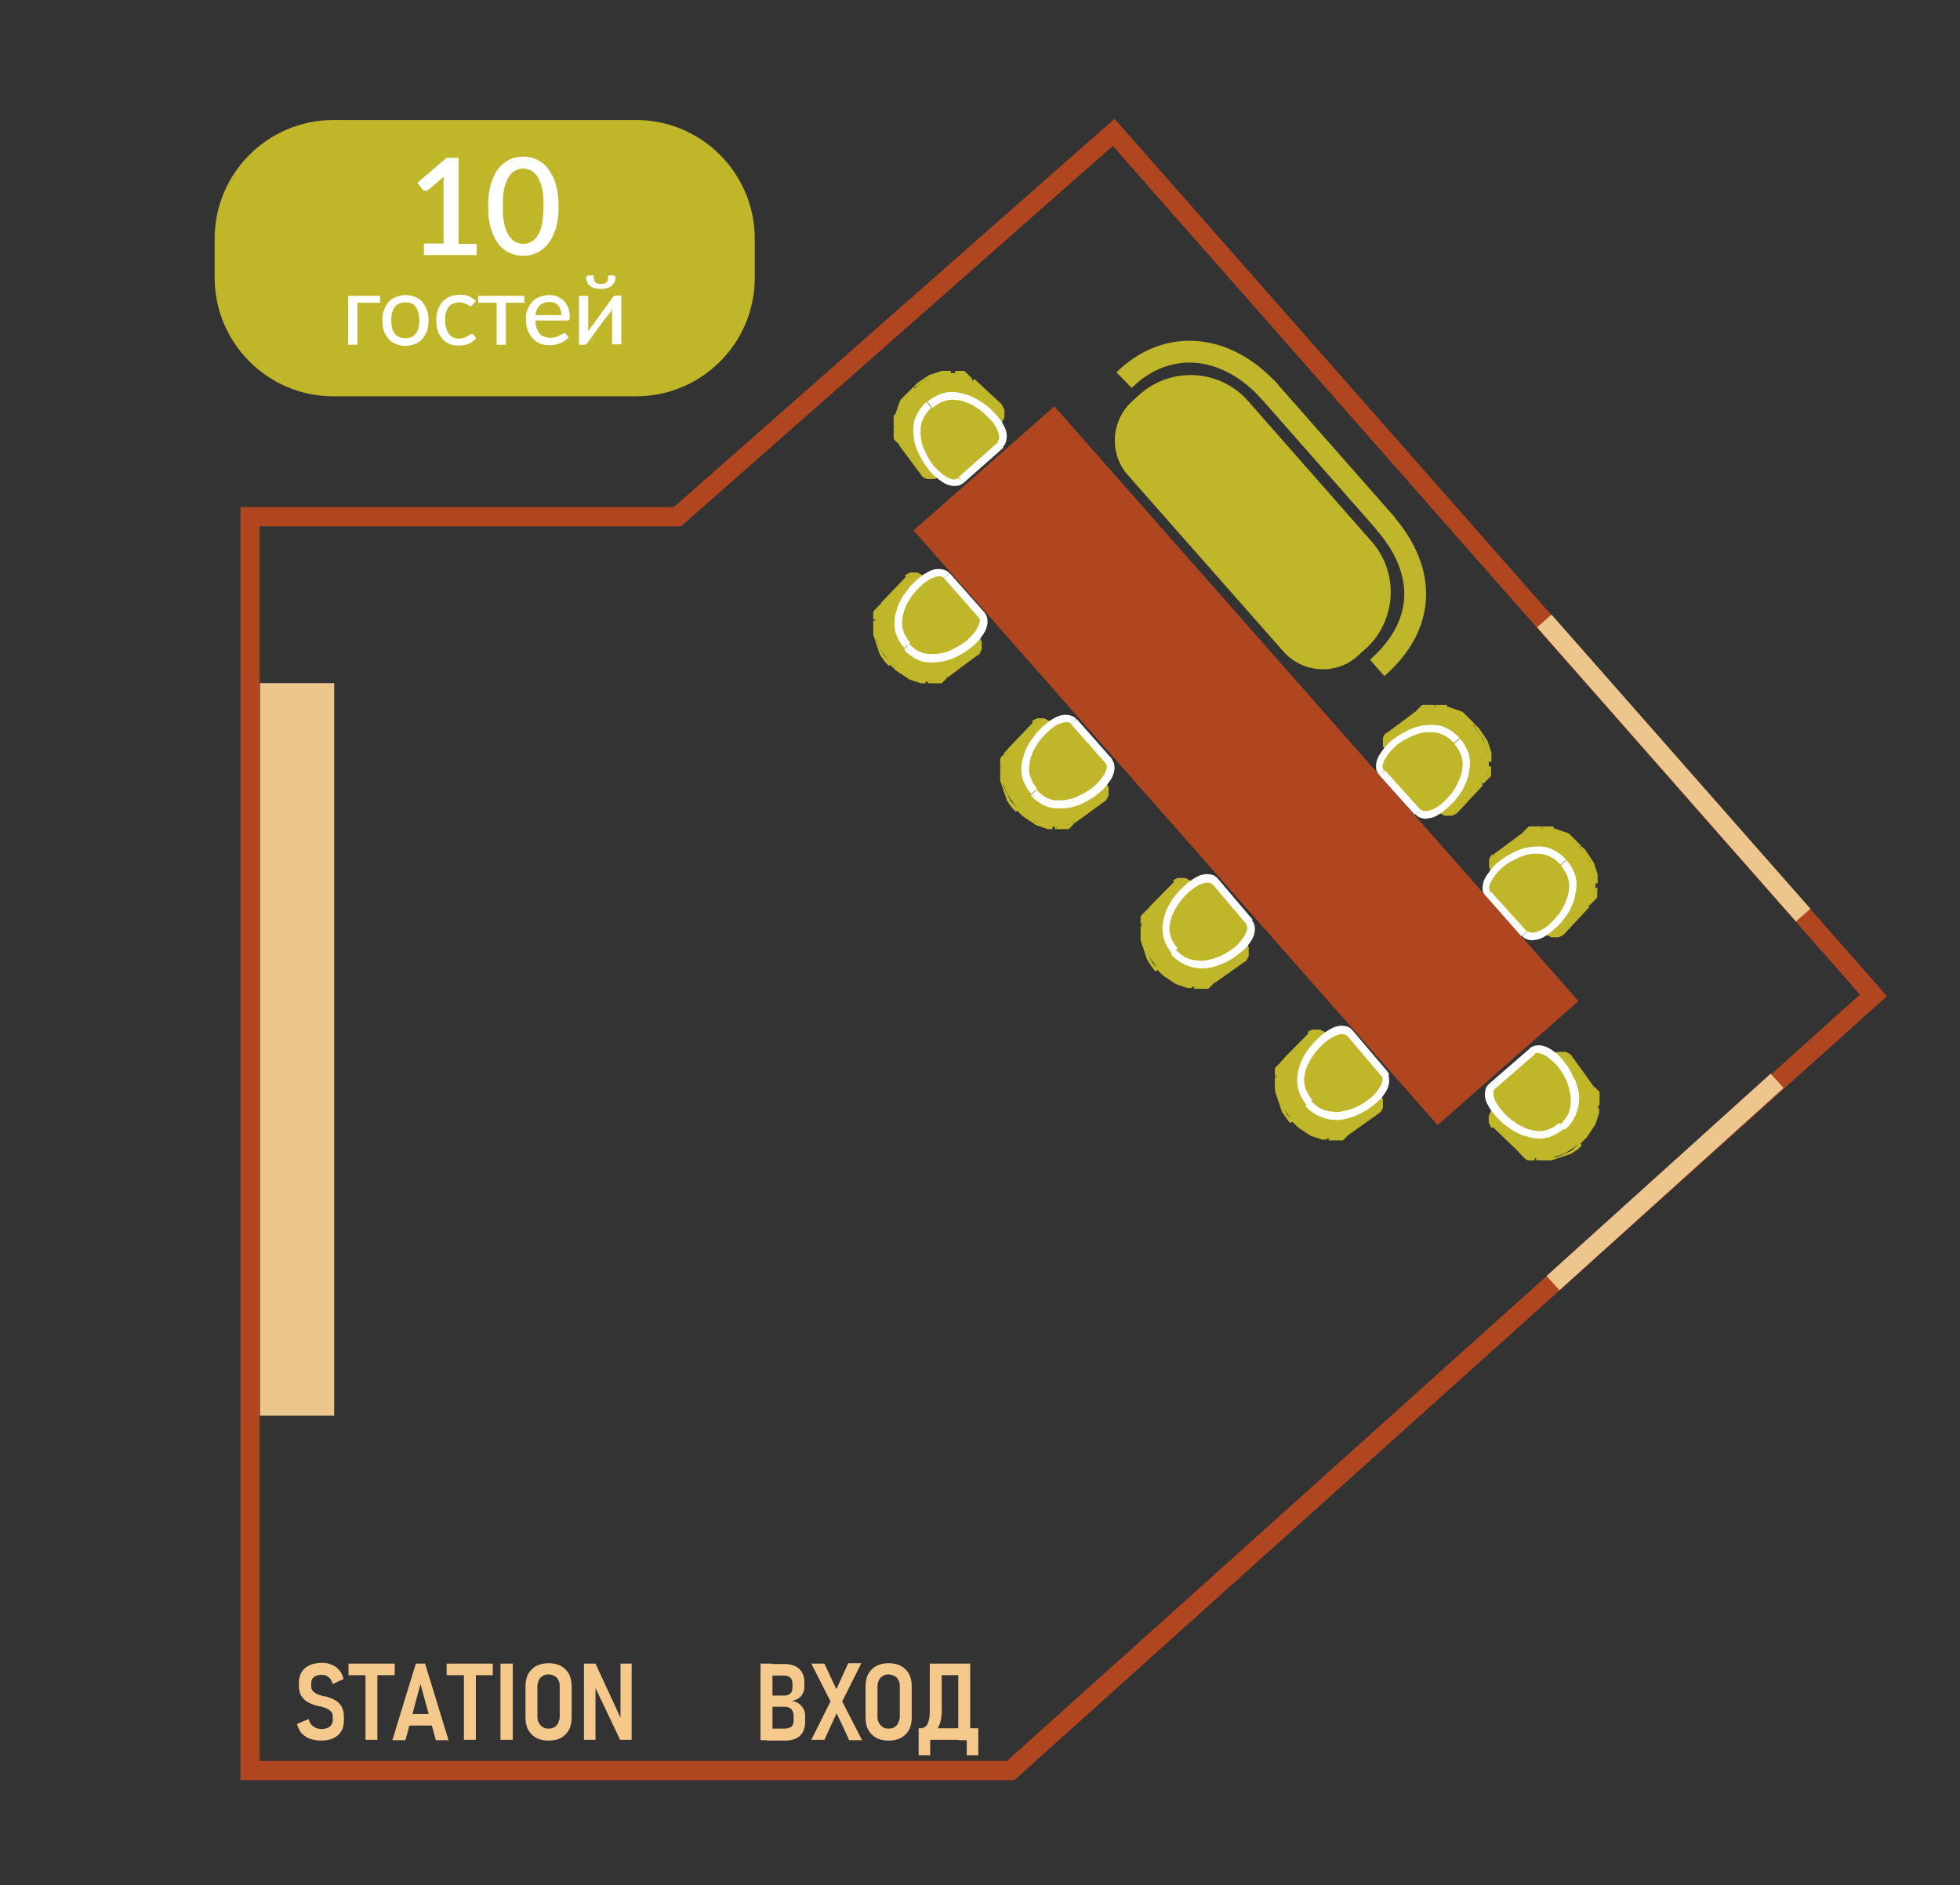 <?xml version="1.0" encoding="utf-8"?> <svg xmlns="http://www.w3.org/2000/svg" xmlns:xlink="http://www.w3.org/1999/xlink" version="1.1" id="b" x="0px" y="0px" viewBox="0 0 509.5 490" style="enable-background:new 0 0 509.5 490;" xml:space="preserve"><rect x="0" y="0" width="509.5" height="490" fill="#333333" stroke="none"/> <style type="text/css"> .st0{fill:#AF4620;} .st1{fill:#C0B62A;} .st2{fill:none;stroke:#AF4721;stroke-width:3;stroke-miterlimit:10;} .st3{fill:none;stroke:#AF4721;stroke-width:2.83;stroke-miterlimit:10;} .st4{fill:none;stroke:#C0B62B;stroke-width:5.67;stroke-miterlimit:10;} .st5{fill:none;stroke:#AF4620;stroke-width:5;stroke-miterlimit:10;} .st6{fill:#EDC68E;} .st7{fill:#F5C88C;} .st8{fill:#FFFFFF;} .st9{fill:#C0B62A;stroke:#9B9B9B;stroke-miterlimit:10;} </style> <rect x="-18" y="263.2" transform="matrix(-1.836970e-16 1 -1 -1.836970e-16 350.077 195.558)" class="st6" width="190.4" height="19.3"></rect> <g> <path class="st7" d="M83.4,452.4c-1.1,0-2-0.2-2.9-0.5c-0.8-0.3-1.5-0.8-2.1-1.4c-0.5-0.6-0.9-1.4-1.2-2.4l0,0l3-1.3l0,0 c0.2,0.8,0.7,1.5,1.2,1.9c0.6,0.4,1.2,0.7,2.1,0.7c0.9,0,1.6-0.2,2.2-0.6c0.5-0.4,0.8-1,0.8-1.7v-0.9c0-0.5-0.1-0.9-0.4-1.3 c-0.3-0.3-0.6-0.6-1.1-0.8c-0.4-0.2-1-0.4-1.7-0.6c0,0,0,0-0.1,0c0,0,0,0-0.1,0l-0.2,0c-1.1-0.3-2-0.6-2.7-1 c-0.7-0.3-1.3-0.9-1.8-1.6c-0.5-0.7-0.7-1.7-0.7-2.9v-0.5c0-1.1,0.2-2.1,0.7-2.9c0.5-0.8,1.2-1.4,2.1-1.8c0.9-0.4,2-0.6,3.3-0.6 c1,0,1.8,0.2,2.5,0.5c0.7,0.3,1.4,0.8,1.9,1.4c0.5,0.6,0.9,1.4,1.1,2.3l0,0l-2.8,1.3l0,0c-0.2-0.8-0.6-1.4-1.1-1.8 c-0.5-0.4-1-0.6-1.7-0.6c-0.9,0-1.6,0.2-2.1,0.6c-0.5,0.4-0.7,0.9-0.7,1.6v0.7c0,0.5,0.1,1,0.4,1.3c0.3,0.3,0.7,0.6,1.1,0.8 c0.4,0.2,1.1,0.4,1.8,0.6c0,0,0.1,0,0.1,0c0,0,0.1,0,0.1,0c0,0,0.1,0,0.1,0c0,0,0.1,0,0.1,0c1,0.3,1.8,0.6,2.5,1 c0.6,0.3,1.2,0.9,1.6,1.5c0.4,0.7,0.7,1.6,0.7,2.8v0.9c0,1.1-0.2,2.1-0.7,2.9c-0.5,0.8-1.2,1.4-2.1,1.8 C85.8,452.2,84.7,452.4,83.4,452.4z"></path> <path id="_1_29_00000089551024412974189230000016954890524193418414_" class="st7" d="M95,434h3.1v18.2H95V434z M90.6,432.4h12v3 h-12V432.4z"></path> <path id="_2_30_00000068635224927916499050000002227570838766577799_" class="st7" d="M108.1,432.4h2.4l6.1,19.9h-3.3l-4-14.6 l-3.9,14.6H102C102,452.2,108.1,432.4,108.1,432.4z M105.4,445.5h8v3h-8V445.5z"></path> <path id="_3_31_00000078737888139969663140000008212263978733171110_" class="st7" d="M120.6,434h3.1v18.2h-3.1V434z M116.1,432.4 h12v3h-12V432.4z"></path> <polygon id="_4_32_00000083809617503513507050000004154266744590481539_" class="st7" points="133.3,452.2 130.1,452.2 130.1,432.4 133.3,432.4 "></polygon> <path id="_5_33_00000181778568089436838750000015986956982864739996_" class="st7" d="M142.6,452.4c-1.2,0-2.3-0.2-3.2-0.7 c-0.9-0.5-1.6-1.2-2.1-2.1c-0.5-0.9-0.7-2-0.7-3.2v-8.1c0-1.2,0.2-2.3,0.7-3.2c0.5-0.9,1.2-1.6,2.1-2.1c0.9-0.5,2-0.7,3.2-0.7 c1.2,0,2.3,0.2,3.2,0.7c0.9,0.5,1.6,1.2,2.1,2.1c0.5,0.9,0.7,2,0.7,3.2v8.1c0,1.2-0.2,2.3-0.7,3.2c-0.5,0.9-1.2,1.6-2.1,2.1 C144.9,452.2,143.8,452.4,142.6,452.4z M142.6,449.3c0.6,0,1.1-0.1,1.5-0.4c0.4-0.2,0.8-0.6,1-1.1c0.2-0.5,0.4-1,0.4-1.6v-8 c0-0.6-0.1-1.1-0.4-1.6c-0.2-0.5-0.6-0.8-1-1c-0.4-0.2-0.9-0.4-1.5-0.4c-0.6,0-1.1,0.1-1.5,0.4c-0.4,0.2-0.8,0.6-1,1 c-0.2,0.5-0.4,1-0.4,1.6v8c0,0.6,0.1,1.1,0.4,1.6c0.2,0.5,0.6,0.8,1,1.1C141.5,449.2,142,449.3,142.6,449.3z"></path> <polygon id="_6_34_00000021825602084922570670000003166403293319668870_" class="st7" points="151.8,432.4 154.8,432.4 161.6,447.1 161.3,447.5 161.3,432.4 164.2,432.4 164.2,452.2 161.2,452.2 154.4,437.9 154.8,437.5 154.8,452.2 151.8,452.2 "></polygon> </g> <g> <path class="st7" d="M199.4,449.3h4.5c0.8,0,1.4-0.2,1.8-0.5s0.6-0.9,0.6-1.5v-1.3c0-0.5-0.1-0.9-0.3-1.3c-0.2-0.4-0.4-0.6-0.8-0.8 c-0.3-0.2-0.8-0.3-1.3-0.3h-4.6v-2.9h4.6c0.7,0,1.2-0.2,1.6-0.6c0.4-0.4,0.5-0.9,0.5-1.6v-1c0-0.6-0.2-1.1-0.6-1.5 c-0.4-0.3-0.9-0.5-1.6-0.5h-4.5v-3h4.7c1.1,0,2,0.2,2.8,0.6c0.8,0.4,1.3,0.9,1.7,1.6c0.4,0.7,0.6,1.5,0.6,2.5v1.1 c0,0.7-0.1,1.3-0.4,1.8c-0.2,0.5-0.6,1-1.1,1.3c-0.5,0.3-1.1,0.6-1.8,0.7c0.7,0.1,1.4,0.3,1.9,0.7c0.5,0.4,0.9,0.9,1.2,1.4 s0.4,1.2,0.4,2v1.4c0,1-0.2,1.8-0.6,2.6c-0.4,0.7-1,1.3-1.7,1.6c-0.8,0.4-1.7,0.6-2.7,0.6h-5C199.4,452.2,199.4,449.3,199.4,449.3z M197.7,432.4h3.1v19.9h-3.1V432.4z"></path> <path id="_1_35_00000062162513986104794630000001804214025457231282_" class="st7" d="M216.8,443.9l-0.5-0.9l-5.4-10.6h3.4l3.6,7.7 l0.5,1.1l5.7,11.1h-3.4C220.8,452.2,216.8,443.9,216.8,443.9z M216.7,440.6l3.8-8.3h3.4l-5.5,11l-4.1,8.9h-3.4L216.7,440.6z"></path> <path id="_2_36_00000054263569604026318810000011344058259253337269_" class="st7" d="M231,452.4c-1.2,0-2.3-0.2-3.2-0.7 c-0.9-0.5-1.6-1.2-2.1-2.1c-0.5-0.9-0.7-2-0.7-3.2v-8.1c0-1.2,0.2-2.3,0.7-3.2c0.5-0.9,1.2-1.6,2.1-2.1c0.9-0.5,2-0.7,3.2-0.7 c1.2,0,2.3,0.2,3.2,0.7c0.9,0.5,1.6,1.2,2.1,2.1c0.5,0.9,0.7,2,0.7,3.2v8.1c0,1.2-0.2,2.3-0.7,3.2c-0.5,0.9-1.2,1.6-2.1,2.1 C233.3,452.2,232.2,452.4,231,452.4z M231,449.3c0.6,0,1.1-0.1,1.5-0.4c0.4-0.2,0.8-0.6,1-1.1c0.2-0.5,0.4-1,0.4-1.6v-8 c0-0.6-0.1-1.1-0.4-1.6c-0.2-0.5-0.6-0.8-1-1c-0.4-0.2-0.9-0.4-1.5-0.4c-0.6,0-1.1,0.1-1.5,0.4c-0.4,0.2-0.8,0.6-1,1 c-0.2,0.5-0.4,1-0.4,1.6v8c0,0.6,0.1,1.1,0.4,1.6c0.2,0.5,0.6,0.8,1,1.1C229.9,449.2,230.4,449.3,231,449.3z"></path> <path id="_3_37_00000007400746471528748950000014433949614249460922_" class="st7" d="M239,449.2h0.3c0.8,0,1.4-0.4,1.8-1.1 c0.4-0.8,0.6-1.8,0.6-3.2v-12.5h3.1v12.3c0,1.4-0.2,2.6-0.6,3.6c-0.4,1-1,1.8-1.7,2.3c-0.8,0.5-1.7,0.8-2.9,0.8H239 C239,451.4,239,449.2,239,449.2z M238.8,449.2h3v7h-3V449.2z M238.8,449.2h14.3v3h-14.3V449.2z M251.3,449.2h3v7h-3V449.2z M249.1,432.4h3.1v19.9h-3.1V432.4z M243.7,432.4h6.8v3h-6.8V432.4z"></path> </g> <path class="st1" d="M165.4,103H86.6c-17,0-30.8-13.9-30.8-30.8V62c0-17,13.9-30.8,30.8-30.8h78.8c17,0,30.8,13.9,30.8,30.8v10.2 C196.2,89.2,182.4,103,165.4,103z"></path> <g> <path class="st8" d="M110.1,63.3h5.2V47.6c0-0.5,0-1.1,0.1-1.7l-4,3.4c-0.2,0.1-0.4,0.2-0.5,0.3c-0.2,0-0.4,0-0.5,0 c-0.2,0-0.3-0.1-0.4-0.2s-0.2-0.2-0.3-0.3l-1.2-1.6l7.6-6.5h3.1v22.4h4.7v2.9h-13.7V63.3z"></path> <path class="st8" d="M145.2,53.6c0,2.2-0.2,4.1-0.7,5.7c-0.5,1.6-1.1,2.9-2,4c-0.8,1.1-1.8,1.8-2.9,2.4c-1.1,0.5-2.3,0.8-3.6,0.8 c-1.3,0-2.5-0.3-3.6-0.8c-1.1-0.5-2.1-1.3-2.9-2.4c-0.8-1.1-1.5-2.4-1.9-4c-0.5-1.6-0.7-3.5-0.7-5.7s0.2-4.1,0.7-5.7 c0.5-1.6,1.1-3,1.9-4c0.8-1.1,1.8-1.8,2.9-2.4c1.1-0.5,2.3-0.8,3.6-0.8c1.3,0,2.5,0.3,3.6,0.8s2.1,1.3,2.9,2.4c0.8,1.1,1.5,2.4,2,4 C144.9,49.5,145.2,51.4,145.2,53.6z M141.3,53.6c0-1.9-0.1-3.4-0.4-4.7s-0.7-2.2-1.2-3c-0.5-0.7-1.1-1.3-1.7-1.6 c-0.6-0.3-1.3-0.5-2-0.5c-0.7,0-1.4,0.2-2,0.5c-0.6,0.3-1.2,0.8-1.7,1.6c-0.5,0.7-0.9,1.7-1.2,3c-0.3,1.2-0.4,2.8-0.4,4.7 c0,1.9,0.1,3.4,0.4,4.7c0.3,1.2,0.7,2.2,1.2,3c0.5,0.7,1.1,1.3,1.7,1.6c0.6,0.3,1.3,0.5,2,0.5c0.7,0,1.4-0.2,2-0.5 c0.6-0.3,1.2-0.8,1.7-1.6c0.5-0.7,0.9-1.7,1.2-3C141.1,57,141.3,55.5,141.3,53.6z"></path> </g> <g> <path class="st8" d="M98.8,76.9v1.8h-5.9v10.9h-2.4V76.9H98.8z"></path> <path class="st8" d="M105.4,76.7c0.9,0,1.8,0.2,2.5,0.5c0.8,0.3,1.4,0.7,1.9,1.3c0.5,0.6,0.9,1.3,1.2,2.1c0.3,0.8,0.4,1.7,0.4,2.7 s-0.1,1.9-0.4,2.7c-0.3,0.8-0.7,1.5-1.2,2.1c-0.5,0.6-1.2,1-1.9,1.3s-1.6,0.5-2.5,0.5c-0.9,0-1.8-0.2-2.5-0.5 c-0.8-0.3-1.4-0.7-1.9-1.3c-0.5-0.6-0.9-1.3-1.2-2.1c-0.3-0.8-0.4-1.7-0.4-2.7s0.1-1.9,0.4-2.7c0.3-0.8,0.7-1.5,1.2-2.1 s1.2-1,1.9-1.3C103.6,76.9,104.5,76.7,105.4,76.7z M105.4,87.9c1.2,0,2.1-0.4,2.7-1.2c0.6-0.8,0.9-2,0.9-3.4c0-1.5-0.3-2.6-0.9-3.5 s-1.5-1.2-2.7-1.2c-1.2,0-2.2,0.4-2.8,1.2c-0.6,0.8-0.9,2-0.9,3.5c0,1.5,0.3,2.6,0.9,3.4C103.2,87.5,104.2,87.9,105.4,87.9z"></path> <path class="st8" d="M122.8,79.3c-0.1,0.1-0.1,0.2-0.2,0.2s-0.2,0.1-0.3,0.1c-0.1,0-0.3-0.1-0.4-0.2c-0.1-0.1-0.3-0.2-0.5-0.3 c-0.2-0.1-0.5-0.2-0.8-0.3c-0.3-0.1-0.7-0.2-1.2-0.2c-0.6,0-1.1,0.1-1.6,0.3s-0.9,0.5-1.2,0.9s-0.5,0.9-0.7,1.5s-0.2,1.2-0.2,2 c0,0.8,0.1,1.4,0.3,2c0.2,0.6,0.4,1.1,0.7,1.5c0.3,0.4,0.7,0.7,1.1,0.9c0.4,0.2,0.9,0.3,1.5,0.3c0.5,0,1-0.1,1.3-0.2 c0.3-0.1,0.6-0.3,0.9-0.4c0.2-0.1,0.4-0.3,0.6-0.4c0.2-0.1,0.3-0.2,0.5-0.2c0.2,0,0.4,0.1,0.5,0.2l0.7,0.9c-0.3,0.3-0.6,0.6-1,0.9 s-0.7,0.5-1.1,0.6s-0.8,0.3-1.3,0.3c-0.4,0.1-0.9,0.1-1.4,0.1c-0.8,0-1.5-0.1-2.2-0.4c-0.7-0.3-1.3-0.7-1.8-1.3 c-0.5-0.6-0.9-1.2-1.2-2.1s-0.4-1.7-0.4-2.8c0-0.9,0.1-1.8,0.4-2.6s0.6-1.5,1.2-2.1c0.5-0.6,1.1-1,1.9-1.4c0.7-0.3,1.6-0.5,2.6-0.5 c0.9,0,1.7,0.1,2.4,0.4c0.7,0.3,1.3,0.7,1.8,1.2L122.8,79.3z"></path> <path class="st8" d="M124.3,76.9h12v1.8h-4.8v10.9h-2.4V78.7h-4.8V76.9z"></path> <path class="st8" d="M142.8,76.7c0.8,0,1.5,0.1,2.1,0.4c0.6,0.3,1.2,0.6,1.7,1.1c0.5,0.5,0.8,1.1,1.1,1.8c0.3,0.7,0.4,1.5,0.4,2.4 c0,0.4,0,0.6-0.1,0.7c-0.1,0.1-0.2,0.2-0.4,0.2h-8.4c0,0.8,0.1,1.5,0.3,2s0.5,1.1,0.8,1.4c0.3,0.4,0.7,0.7,1.2,0.8 c0.5,0.2,1,0.3,1.6,0.3c0.5,0,1-0.1,1.4-0.2c0.4-0.1,0.7-0.3,1-0.4c0.3-0.2,0.5-0.3,0.7-0.4c0.2-0.1,0.4-0.2,0.5-0.2 c0.2,0,0.3,0.1,0.4,0.2l0.7,0.9c-0.3,0.3-0.6,0.6-1,0.9s-0.8,0.5-1.2,0.6c-0.4,0.2-0.9,0.3-1.4,0.4c-0.5,0.1-0.9,0.1-1.4,0.1 c-0.9,0-1.7-0.1-2.4-0.4c-0.7-0.3-1.4-0.7-1.9-1.3c-0.5-0.6-1-1.3-1.3-2.1s-0.5-1.8-0.5-2.9c0-0.9,0.1-1.7,0.4-2.5s0.7-1.4,1.2-2 s1.1-1,1.9-1.3C141,76.9,141.9,76.7,142.8,76.7z M142.8,78.5c-1,0-1.9,0.3-2.5,0.9c-0.6,0.6-1,1.4-1.1,2.5h6.7c0-0.5-0.1-1-0.2-1.4 c-0.1-0.4-0.3-0.8-0.6-1.1c-0.3-0.3-0.6-0.5-1-0.7S143.3,78.5,142.8,78.5z"></path> <path class="st8" d="M150.5,89.6V76.9h2.4v8.4c0,0.2,0,0.3,0,0.5c0,0.2,0,0.4-0.1,0.6c0.1-0.3,0.3-0.6,0.5-0.9c0,0,0.1-0.1,0.3-0.4 c0.2-0.2,0.4-0.6,0.7-0.9c0.3-0.4,0.6-0.8,0.9-1.3c0.4-0.5,0.7-1,1.1-1.5c0.9-1.2,1.8-2.5,2.9-4c0.1-0.1,0.2-0.3,0.4-0.4 c0.1-0.1,0.3-0.2,0.5-0.2h1.4v12.7h-2.4v-8.4c0-0.2,0-0.3,0-0.5c0-0.2,0-0.4,0.1-0.6c-0.1,0.2-0.2,0.3-0.2,0.5s-0.2,0.3-0.2,0.4 c0,0-0.1,0.1-0.3,0.4c-0.2,0.2-0.4,0.6-0.7,0.9c-0.3,0.4-0.6,0.8-1,1.3c-0.4,0.5-0.7,1-1.1,1.5c-0.9,1.2-1.8,2.5-2.9,4 c-0.1,0.1-0.2,0.3-0.4,0.4c-0.1,0.1-0.3,0.2-0.5,0.2H150.5z M156.2,73.8c0.3,0,0.6,0,0.9-0.1c0.2-0.1,0.4-0.2,0.6-0.4 s0.2-0.4,0.3-0.7s0.1-0.6,0.1-1h1.4c0.2,0,0.3,0.1,0.4,0.2s0.1,0.3,0.1,0.5c0,0.4-0.1,0.8-0.3,1.1c-0.2,0.3-0.4,0.6-0.7,0.9 c-0.3,0.2-0.7,0.4-1.2,0.6c-0.5,0.1-1,0.2-1.6,0.2c-0.6,0-1.1-0.1-1.6-0.2c-0.5-0.1-0.9-0.3-1.2-0.6c-0.3-0.2-0.6-0.5-0.7-0.9 c-0.2-0.3-0.3-0.7-0.3-1.1c0-0.2,0-0.3,0.1-0.5s0.2-0.2,0.4-0.2h1.4c0,0.4,0,0.7,0.1,1s0.2,0.5,0.3,0.7c0.1,0.2,0.3,0.3,0.6,0.4 C155.5,73.8,155.8,73.8,156.2,73.8z"></path> </g> <g> <g> <path class="st1" d="M244.9,122.8l14.1-12.4c1.7-1.5,2.1-3.8,0.9-4.9l-7.1-6.6c-1.1-1.1-2.6-1.7-4.2-1.9c-0.1,0-0.2,0-0.4,0 c-3.3-0.3-7.2,1-10.4,3.9c-2.5,2.2-4.1,4.9-4.8,7.5c-0.2,0.8-0.3,1.6-0.3,2.3c0,0.1,0,0.2,0,0.4c0,1.6,0.5,3.2,1.4,4.4l5.8,7.8 C240.9,124.5,243.2,124.4,244.9,122.8z"></path> <path id="_1_22_00000056411153171860867140000005603559210707028358_" class="st1" d="M258.7,110l0.7,0.7l-14.1,12.4l-0.7-0.7 L258.7,110z M260.3,105.1L260.3,105.1l0.1,0.1l0.1,0.1l0.1,0.2l0.1,0.2l0.1,0.2l0.1,0.2l0.1,0.2l0.1,0.2l0,0.2l0,0.2l0,0.2l0,0.2 l0,0.2l0,0.2l0,0.2l0,0.2l0,0.2l0,0.2l-0.1,0.2l-0.1,0.2l-0.1,0.2l-0.1,0.2l-0.1,0.2l-0.1,0.2l-0.1,0.2l-0.1,0.2l-0.1,0.2 l-0.1,0.2l-0.1,0.2l-0.2,0.2l-0.2,0.2l-0.2,0.2l-0.7-0.7l0.1-0.1l0.1-0.1l0.1-0.1l0.1-0.1l0.1-0.1l0.1-0.1l0.1-0.1l0.1-0.1 l0.1-0.1l0.1-0.1l0.1-0.2l0.1-0.2l0.1-0.1l0-0.1l0-0.1l0-0.1l0-0.1l0-0.1l0-0.1l0-0.1l0-0.1l0-0.1l0-0.1l0-0.1l0-0.1l0-0.1l0-0.1 l-0.1-0.1l-0.1-0.1l-0.1-0.1l-0.1-0.1l-0.1-0.1l0,0C259.6,105.9,260.3,105.1,260.3,105.1z M252.6,99.2l0.7-0.7l0,0l7.1,6.6 l-0.7,0.7L252.6,99.2z M248.7,96.4L248.7,96.4l0.2,0l0.2,0l0.2,0l0.2,0l0.2,0l0.2,0l0.2,0l0.2,0l0.1,0l0.2,0l0.1,0l0.1,0.1 l0.1,0.1l0.1,0.1l0.1,0.1l0.1,0.1l0.1,0.1l0.1,0.1l0.1,0.1l0.1,0.1l0.1,0.1l0.1,0.1l0.1,0.1l0.1,0.1l0.1,0.1l0.1,0.1l0.1,0.1 l0.1,0.1l0.1,0.1l0.1,0.1l0.1,0.1l0.1,0.1l-0.7,0.7l-0.1-0.1l-0.1-0.1l-0.1-0.1l-0.1-0.1l-0.1-0.1l-0.1-0.1l-0.1-0.1l-0.1-0.1 l-0.1-0.1l-0.1-0.1l-0.1-0.1l-0.1-0.1l-0.1-0.1l-0.1-0.1l-0.1-0.1l-0.1-0.1l-0.1-0.1l-0.1-0.1l-0.1,0l-0.1,0l-0.1,0l-0.1,0l-0.1,0 l-0.1,0l-0.1,0l-0.1,0l-0.1,0l-0.1,0l-0.1,0l-0.1,0l-0.1,0l-0.1,0l0,0C248.6,97.4,248.7,96.4,248.7,96.4z M248.6,97.4L248.6,97.4 l0.3,0L248.6,97.4z M248.3,96.4L248.3,96.4L248.3,96.4l0.2,0l0.1,0l0.1,0l-0.1,1l-0.1,0l-0.1,0l-0.1,0l-0.1,0l0,0 C248.2,97.4,248.3,96.4,248.3,96.4z M248.3,96.4L248.3,96.4L248.3,96.4C248.4,96.4,248.3,96.4,248.3,96.4z M237.6,100.4 L237.6,100.4l0.3-0.3l0.3-0.3l0.3-0.3l0.3-0.2l0.3-0.2l0.3-0.2l0.3-0.2l0.3-0.2l0.3-0.2l0.3-0.2l0.3-0.2l0.3-0.2l0.3-0.2l0.3-0.1 l0.3-0.1l0.3-0.1l0.3-0.1l0.3-0.1l0.3-0.1l0.3-0.1l0.3-0.1l0.3-0.1l0.3-0.1l0.3-0.1l0.3,0l0.3,0l0.3,0l0.3,0l0.3,0l0.3,0l0.3,0 l0.3,0l-0.1,1l-0.3,0l-0.3,0l-0.3,0l-0.3,0l-0.3,0l-0.3,0l-0.3,0l-0.3,0l-0.3,0l-0.3,0.1l-0.3,0.1l-0.3,0.1l-0.3,0.1l-0.3,0.1 l-0.3,0.1l-0.3,0.1l-0.3,0.1l-0.3,0.1l-0.3,0.1l-0.3,0.1l-0.3,0.2l-0.3,0.2l-0.3,0.2l-0.3,0.2l-0.3,0.2l-0.3,0.2l-0.3,0.2 l-0.3,0.2l-0.3,0.2l-0.3,0.2l-0.3,0.2l-0.3,0.3l0,0C238.2,101.1,237.6,100.4,237.6,100.4z M232.6,108.1L232.6,108.1l0.1-0.3 l0.1-0.3l0.1-0.3l0.1-0.3l0.1-0.3l0.1-0.3l0.1-0.3l0.1-0.3l0.1-0.2l0.1-0.3l0.1-0.3l0.1-0.3l0.1-0.2l0.1-0.3l0.1-0.2l0.2-0.2 l0.2-0.2l0.2-0.2l0.2-0.2l0.2-0.2l0.2-0.2l0.2-0.2l0.2-0.2l0.2-0.2l0.2-0.2l0.2-0.2l0.2-0.2l0.2-0.2l0.2-0.2l0.2-0.2l0.2-0.2 l0.2-0.2l0.7,0.7l-0.2,0.2l-0.2,0.2l-0.2,0.2l-0.2,0.2l-0.2,0.2l-0.2,0.2l-0.2,0.2l-0.2,0.2l-0.2,0.2l-0.2,0.2l-0.2,0.2l-0.2,0.2 l-0.2,0.2l-0.2,0.2l-0.2,0.2l-0.1,0.2l-0.1,0.2l-0.1,0.2l-0.1,0.2l-0.1,0.2l-0.1,0.2l-0.1,0.2l-0.1,0.2l-0.1,0.2l-0.1,0.2 l-0.1,0.2l-0.1,0.2l-0.1,0.2l-0.1,0.2l-0.1,0.2l-0.1,0.2l-0.1,0.2l0,0C233.6,108.4,232.6,108.1,232.6,108.1z M233.6,108.4 L233.6,108.4L233.6,108.4L233.6,108.4z M232.3,110.6L232.3,110.6l0-0.2l0-0.1l0-0.2l0-0.2l0-0.1l0-0.1l0-0.2l0-0.2l0-0.2l0-0.2 l0-0.2l0-0.1l0-0.2l0-0.2l0-0.2l0-0.2l1,0.2l0,0.1l0,0.1l0,0.1l0,0.1l0,0.1l0,0.1l0,0.1l0,0.1l0,0.1l0,0.1l0,0.1l0,0.1l0,0.1 l0,0.1l0,0.1l0,0.1l0,0C233.3,110.6,232.3,110.6,232.3,110.6z M232.3,110.6L232.3,110.6l0-0.1 C232.3,110.4,232.3,110.6,232.3,110.6z M232.3,110.9L232.3,110.9L232.3,110.9l0-0.2l0-0.1l0-0.1l1,0l0,0.1l0,0.1l0,0.1l0,0.1l0,0 C233.3,110.9,232.3,110.9,232.3,110.9z M232.3,110.9L232.3,110.9L232.3,110.9L232.3,110.9z M233.8,115.6L233.8,115.6l-0.1-0.1 l-0.1-0.1l-0.1-0.1l-0.1-0.1l-0.1-0.1l-0.1-0.1l-0.1-0.1l-0.1-0.1l-0.1-0.1l-0.1-0.1l-0.1-0.1l-0.1-0.1l-0.1-0.1l-0.1-0.1 l-0.1-0.2l0-0.1l0-0.1l0-0.1l0-0.2l0-0.2l0-0.2l0-0.1l0-0.2l0-0.2l0-0.2l0-0.2l0-0.2l0-0.2l0-0.2l0-0.2l0-0.2l0-0.2l1,0l0,0.1 l0,0.1l0,0.1l0,0.1l0,0.1l0,0.1l0,0.1l0,0.1l0,0.1l0,0.1l0,0.1l0,0.1l0,0.1l0,0.1l0,0.1l0,0.1l0,0.1l0,0.1l0,0.1l0.1,0.1l0,0.1 l0.1,0.1l0.1,0.1l0.1,0.1l0.1,0.1l0.1,0.1l0.1,0.1l0.1,0.1l0.1,0.1l0.1,0.1l0.1,0.1l0.1,0.1l0,0 C234.6,115.1,233.8,115.6,233.8,115.6z M233.8,115.6L233.8,115.6L233.8,115.6L233.8,115.6z M240.3,122.9l-0.8,0.6l0,0l-5.8-7.8 l0.8-0.6L240.3,122.9z M245.3,123.2L245.3,123.2l-0.2,0.2l-0.2,0.1l-0.2,0.1l-0.2,0.1l-0.2,0.1l-0.2,0.1l-0.2,0.1l-0.2,0.1 l-0.2,0.1l-0.2,0.1l-0.2,0.1l-0.2,0.1l-0.2,0l-0.2,0l-0.2,0l-0.2,0l-0.2,0l-0.2,0l-0.2,0l-0.2,0l-0.2,0l-0.2,0l-0.2-0.1l-0.2-0.1 l-0.2-0.1l-0.2-0.1l-0.2-0.1l-0.1-0.1l-0.1-0.1l-0.1-0.1l-0.1-0.1l-0.1-0.1l0.8-0.6l0.1,0.1l0.1,0.1l0.1,0.1l0.1,0.1l0.1,0.1 l0.1,0.1l0.1,0.1l0.1,0l0.1,0l0.1,0l0.1,0l0.1,0l0.1,0l0.1,0l0.1,0l0.1,0l0.1,0l0.1,0l0.2,0l0.2,0l0.2,0l0.2,0l0.2-0.1l0.2-0.1 l0.2-0.1l0.2-0.1l0.2-0.1l0.2-0.1l0.2-0.1l0.2-0.1l0.2-0.1l0.1-0.1l0,0C244.6,122.5,245.3,123.2,245.3,123.2z"></path> </g> <path class="st9" d="M249.8,124.8l10.4-9.2c4.1-3.6-9.5-18.4-18.5-10.4C232.6,113.2,245.8,128.4,249.8,124.8z"></path> <path id="_1_23_00000160151199428771177910000006677310616561320370_" class="st8" d="M259.6,114.8l1.3,1.5l-10.4,9.2l-1.3-1.5 L259.6,114.8z M241.1,104.4L241.1,104.4l0.9-0.7l1-0.6l1-0.5l1-0.4l1-0.2l1-0.1l1,0l1,0.1l1,0.2l1,0.3l1,0.3l0.9,0.4l0.9,0.5 l0.9,0.5l0.9,0.6l0.8,0.6l0.8,0.6l0.7,0.7l0.7,0.7l0.6,0.7l0.6,0.7l0.5,0.7l0.4,0.7l0.4,0.7l0.3,0.7l0.2,0.7l0.1,0.7l0,0.7 l-0.1,0.7l-0.2,0.7l-0.3,0.6l-0.5,0.5l-1.3-1.5l0.2-0.2l0.1-0.2l0.1-0.3l0-0.4l0-0.4l-0.1-0.5l-0.2-0.5l-0.2-0.6l-0.3-0.6l-0.4-0.6 l-0.4-0.6l-0.5-0.6l-0.6-0.6l-0.6-0.6l-0.6-0.6l-0.7-0.6l-0.7-0.5l-0.8-0.5l-0.8-0.5l-0.8-0.4l-0.8-0.3l-0.8-0.3l-0.8-0.2l-0.8-0.1 l-0.8-0.1l-0.8,0l-0.8,0.1l-0.8,0.2l-0.8,0.3l-0.8,0.4l-0.8,0.5l-0.8,0.6l0,0C242.4,105.9,241.1,104.4,241.1,104.4z M250.5,125.5 L250.5,125.5l-0.6,0.4l-0.7,0.3l-0.7,0.1l-0.7,0l-0.7-0.1l-0.7-0.2l-0.7-0.3l-0.7-0.4l-0.7-0.5l-0.7-0.5l-0.7-0.6l-0.7-0.7 l-0.6-0.7l-0.6-0.8l-0.6-0.8l-0.5-0.8l-0.5-0.9l-0.5-0.9l-0.4-0.9l-0.4-1l-0.3-1l-0.2-1l-0.1-1l-0.1-1l0-1l0.1-1l0.2-1l0.4-1l0.5-1 l0.6-0.9l0.7-0.9l0.9-0.9l1.3,1.5l-0.7,0.7l-0.6,0.7l-0.5,0.8l-0.4,0.8l-0.3,0.8l-0.2,0.8l-0.1,0.8l0,0.8l0,0.9l0.1,0.9l0.2,0.9 l0.2,0.9l0.3,0.8l0.4,0.8l0.4,0.8l0.4,0.8l0.5,0.8l0.5,0.7l0.5,0.7l0.6,0.6l0.6,0.6l0.6,0.5l0.6,0.5l0.6,0.4l0.5,0.3l0.5,0.2 l0.5,0.2l0.4,0.1l0.4,0l0.3,0l0.2-0.1l0.2-0.2l0,0C249.2,124,250.5,125.5,250.5,125.5z"></path> </g> <g> <g> <path class="st1" d="M389.1,287.4l14.2-12.3c1.7-1.5,4-1.6,5-0.3l5.7,7.9c0.9,1.3,1.3,2.8,1.4,4.5c0,0.1,0,0.2,0,0.4 c-0.1,3.3-2,7-5.2,9.8c-2.5,2.2-5.4,3.4-8.1,3.7c-0.8,0.1-1.6,0.1-2.4,0c-0.1,0-0.2,0-0.4,0c-1.6-0.2-3.1-0.9-4.2-2l-7-6.7 C386.9,291.2,387.4,288.9,389.1,287.4z"></path> <path id="_1_22_00000015322684852986951270000003827121890463034531_" class="st1" d="M403.6,275.5l-0.6-0.7L388.8,287l0.6,0.7 L403.6,275.5z M408.6,274.5L408.6,274.5l-0.1-0.2l-0.1-0.1l-0.1-0.1l-0.1-0.1l-0.2-0.1l-0.2-0.1l-0.2-0.1l-0.2-0.1l-0.2-0.1 l-0.2-0.1l-0.2,0l-0.2,0l-0.2,0l-0.2,0l-0.2,0l-0.2,0l-0.2,0l-0.2,0l-0.2,0l-0.2,0l-0.2,0l-0.2,0.1l-0.2,0.1l-0.2,0.1l-0.2,0.1 l-0.2,0.1l-0.2,0.1l-0.2,0.1l-0.2,0.1l-0.2,0.1l-0.2,0.1l-0.2,0.1l0.6,0.7l0.1-0.1l0.1-0.1l0.2-0.1l0.2-0.1l0.2-0.1l0.2-0.1 l0.2-0.1l0.2-0.1l0.2-0.1l0.2-0.1l0.2,0l0.2,0l0.2,0l0.2,0l0.2,0l0.1,0l0.2,0l0.1,0l0.1,0l0.1,0l0.1,0l0.1,0l0.1,0l0.1,0l0.1,0 l0.1,0.1l0.1,0.1l0.1,0.1l0.1,0.1l0.1,0.1l0.1,0.1l0.1,0.1l0,0C407.8,275.1,408.6,274.5,408.6,274.5z M413.5,283l0.8-0.6l0,0 l-5.7-7.9l-0.8,0.6L413.5,283z M415.8,287.1L415.8,287.1l0-0.2l0-0.2l0-0.2l0-0.2l0-0.2l0-0.2l0-0.2l0-0.2l0-0.1l0-0.2l0-0.2 l0-0.2l0-0.2l0-0.2l0-0.2l0-0.1l0-0.2l0-0.1l-0.1-0.1l-0.1-0.1l-0.1-0.1l-0.1-0.1l-0.1-0.1l-0.1-0.1l-0.1-0.1l-0.1-0.1l-0.1-0.1 l-0.1-0.1l-0.1-0.1l-0.1-0.1l-0.1-0.1l-0.1-0.1l-0.8,0.6l0.1,0.1l0.1,0.1l0.1,0.1l0.1,0.1l0.1,0.1l0.1,0.1l0.1,0.1l0.1,0.1 l0.1,0.1l0.1,0.1l0.1,0.1l0,0.1l0,0.1l0,0.1l0,0.1l0,0.1l0,0.1l0,0.1l0,0.1l0,0.1l0,0.1l0,0.1l0,0.1l0,0.1l0,0.1l0,0.1l0,0.1 l0,0.1l0,0.1l0,0.1l0,0.1l0,0.1l0,0C414.8,287.2,415.8,287.1,415.8,287.1z M414.8,287.2L414.8,287.2l0-0.3L414.8,287.2z M415.7,287.5L415.7,287.5L415.7,287.5l0-0.2l0-0.1l0-0.1l-1,0l0,0.1l0,0.1l0,0.1l0,0.1l0,0C414.8,287.5,415.7,287.5,415.7,287.5z M415.7,287.5L415.7,287.5L415.7,287.5C415.7,287.5,415.7,287.5,415.7,287.5z M410.4,297.7L410.4,297.7l0.3-0.3l0.3-0.3l0.3-0.3 l0.3-0.3l0.3-0.3l0.3-0.3l0.3-0.3l0.2-0.3l0.2-0.3l0.2-0.3l0.2-0.3l0.2-0.3l0.2-0.3l0.2-0.3l0.2-0.3l0.2-0.3l0.2-0.3l0.2-0.3 l0.1-0.3l0.1-0.3l0.1-0.3l0.1-0.3l0.1-0.3l0.1-0.3l0.1-0.3l0.1-0.3l0.1-0.3l0.1-0.3l0-0.3l0-0.3l0-0.3l0-0.3l-1,0l0,0.3l0,0.3 l0,0.3l0,0.3l-0.1,0.3l-0.1,0.3l-0.1,0.3l-0.1,0.3l-0.1,0.3l-0.1,0.3l-0.1,0.3l-0.1,0.3l-0.1,0.3l-0.1,0.3l-0.1,0.3l-0.2,0.3 l-0.2,0.3l-0.2,0.3l-0.2,0.3l-0.2,0.3l-0.2,0.3l-0.2,0.3l-0.2,0.3l-0.2,0.3l-0.2,0.3l-0.2,0.3l-0.2,0.3l-0.3,0.3l-0.3,0.3 l-0.3,0.3l-0.3,0.3l-0.3,0.3l0,0C409.7,297,410.4,297.7,410.4,297.7z M402.1,301.6L402.1,301.6l0.3,0l0.3,0l0.3,0l0.3,0l0.3-0.1 l0.3-0.1l0.3-0.1l0.3-0.1l0.3-0.1l0.3-0.1l0.3-0.1l0.3-0.1l0.3-0.1l0.3-0.1l0.3-0.1l0.3-0.1l0.3-0.1l0.3-0.1l0.3-0.1l0.3-0.1 l0.3-0.1l0.3-0.2l0.3-0.2l0.3-0.2l0.3-0.2l0.3-0.2l0.3-0.2l0.2-0.2l0.2-0.2l0.2-0.2l0.2-0.2l0.2-0.2l-0.6-0.7l-0.2,0.2l-0.2,0.2 l-0.2,0.2l-0.2,0.2l-0.2,0.2l-0.2,0.2l-0.2,0.2l-0.2,0.2l-0.2,0.2l-0.2,0.2l-0.2,0.1l-0.2,0.1l-0.2,0.1l-0.2,0.1l-0.3,0.1 l-0.2,0.1l-0.2,0.1l-0.3,0.1l-0.2,0.1l-0.2,0.1l-0.2,0.1l-0.2,0.1l-0.2,0.1l-0.3,0.1l-0.2,0.1l-0.2,0.1l-0.2,0.1l-0.2,0.1l-0.2,0 l-0.2,0l-0.2,0l-0.2,0l0,0C401.9,300.6,402.1,301.6,402.1,301.6z M401.9,300.6L401.9,300.6L401.9,300.6L401.9,300.6z M399.6,301.6 L399.6,301.6l0.2,0l0.1,0l0.2,0l0.2,0l0.2,0l0.2,0l0.2,0l0.2,0l0.2,0l0.2,0l0.2,0l0.2,0l0.2,0l0.2,0l0.2,0l0.2,0l-0.1-1l-0.1,0 l-0.1,0l-0.1,0l-0.1,0l-0.1,0l-0.1,0l-0.1,0l-0.1,0l-0.1,0l-0.1,0l-0.1,0l-0.1,0l-0.1,0l-0.1,0l-0.1,0l-0.1,0l0,0 C399.7,300.6,399.6,301.6,399.6,301.6z M399.6,301.6L399.6,301.6l0.1,0C399.7,301.6,399.6,301.6,399.6,301.6z M399.2,301.5 L399.2,301.5L399.2,301.5l0.2,0l0.1,0l0.1,0l0.1-1l-0.1,0l-0.1,0l-0.1,0l-0.1,0l0,0C399.4,300.6,399.2,301.5,399.2,301.5z M399.2,301.5L399.2,301.5L399.2,301.5L399.2,301.5z M394.7,299.4L394.7,299.4l0.1,0.1l0.1,0.1l0.1,0.1l0.1,0.1l0.1,0.1l0.1,0.1 l0.1,0.1l0.1,0.1l0.1,0.1l0.1,0.1l0.1,0.1l0.1,0.1l0.1,0.1l0.1,0.1l0.1,0.1l0.1,0.1l0.1,0.1l0.1,0.1l0.2,0.1l0.1,0.1l0.1,0.1 l0.1,0l0.2,0.1l0.2,0l0.2,0l0.2,0l0.1,0l0.2,0l0.2,0l0.2,0l0.2,0l0.2,0l0.1-1l-0.1,0l-0.1,0l-0.1,0l-0.1,0l-0.1,0l-0.1,0l-0.1,0 l-0.1,0l-0.1,0l-0.1,0l-0.1,0l-0.1,0l-0.1,0l-0.1,0l-0.1-0.1l-0.1-0.1l-0.1-0.1l-0.1-0.1l-0.1-0.1l-0.1-0.1l-0.1-0.1l-0.1-0.1 l-0.1-0.1l-0.1-0.1l-0.1-0.1l-0.1-0.1l-0.1-0.1l-0.1-0.1l-0.1-0.1l-0.1-0.1l-0.1-0.1l-0.1-0.1l0,0 C395.4,298.7,394.7,299.4,394.7,299.4z M394.7,299.4L394.7,299.4L394.7,299.4L394.7,299.4z M388.5,292l-0.7,0.7l0,0l7,6.7l0.7-0.7 L388.5,292z M388.8,287L388.8,287l-0.2,0.2l-0.2,0.2l-0.2,0.2l-0.1,0.2l-0.1,0.2l-0.1,0.2l-0.1,0.2l-0.1,0.2l-0.1,0.2l-0.1,0.2 l-0.1,0.2l-0.1,0.2l-0.1,0.2l-0.1,0.2l-0.1,0.2l0,0.2l0,0.2l0,0.2l0,0.2l0,0.2l0,0.2l0,0.2l0,0.2l0,0.2l0.1,0.2l0.1,0.2l0.1,0.2 l0.1,0.2l0.1,0.2l0.1,0.2l0.1,0.1l0.1,0.1l0.7-0.7l-0.1-0.1l-0.1-0.1l-0.1-0.1l-0.1-0.1l-0.1-0.1l0-0.1l0-0.1l0-0.1l0-0.1l0-0.1 l0-0.1l0-0.1l0-0.1l0-0.1l0-0.1l0-0.1l0-0.1l0-0.1l0.1-0.2l0.1-0.2l0.1-0.2l0.1-0.2l0.1-0.1l0.1-0.1l0.1-0.1l0.1-0.1l0.1-0.1 l0.1-0.1l0.1-0.1l0.1-0.1l0.1-0.1l0.1-0.1l0,0C389.4,287.8,388.8,287,388.8,287z"></path> </g> <path class="st9" d="M387.8,282.3l10.5-9.1c4.2-3.6,17,11.8,7.9,19.7C397,300.9,383.7,285.9,387.8,282.3z"></path> <path id="_1_23_00000061468278974652231980000003721030834099228086_" class="st8" d="M399,274l-1.3-1.5l-10.5,9.1l1.3,1.5L399,274 z M406.8,293.6L406.8,293.6l0.9-0.8l0.7-0.9l0.6-0.9l0.5-1l0.4-1l0.3-1l0.2-1l0.1-1l0-1l-0.1-1l-0.2-1l-0.3-1l-0.3-1L409,280 l-0.4-0.9l-0.5-0.9l-0.5-0.9l-0.6-0.8l-0.6-0.8l-0.6-0.7l-0.6-0.7l-0.7-0.6l-0.7-0.5l-0.7-0.5l-0.7-0.4l-0.7-0.3l-0.7-0.2l-0.7-0.1 l-0.7,0l-0.7,0.1l-0.7,0.3l-0.6,0.4l1.3,1.5l0.2-0.2l0.2-0.1l0.3,0l0.4,0l0.4,0.1l0.5,0.2l0.5,0.2l0.5,0.3l0.6,0.4l0.6,0.5l0.6,0.5 l0.6,0.6l0.6,0.6l0.5,0.7l0.5,0.7l0.5,0.8l0.4,0.8l0.4,0.8l0.3,0.8l0.3,0.9l0.2,0.9l0.2,0.9l0.1,0.9l0,0.9l0,0.8l-0.1,0.8l-0.2,0.8 l-0.3,0.8l-0.4,0.8l-0.5,0.7l-0.6,0.7l-0.7,0.7l0,0C405.5,292.2,406.8,293.6,406.8,293.6z M387.2,281.6L387.2,281.6l-0.5,0.5 l-0.4,0.6l-0.2,0.7l-0.1,0.7l0,0.7l0.1,0.7l0.2,0.7l0.3,0.7l0.4,0.7l0.4,0.7l0.5,0.7l0.6,0.7l0.6,0.7l0.7,0.7l0.7,0.7l0.8,0.6 l0.8,0.6l0.8,0.6l0.9,0.5l0.9,0.5l0.9,0.4l1,0.3l1,0.3l1,0.2l1,0.1l1,0l1-0.1l1-0.2l1-0.4l1-0.5l1-0.6l1-0.7l-1.3-1.5l-0.8,0.6 l-0.8,0.5l-0.8,0.4l-0.8,0.3l-0.8,0.2l-0.8,0.1l-0.8,0l-0.8-0.1l-0.8-0.2l-0.8-0.2l-0.8-0.3l-0.8-0.4l-0.8-0.4l-0.8-0.5l-0.7-0.5 l-0.7-0.5l-0.7-0.6l-0.6-0.6l-0.6-0.6l-0.5-0.6l-0.5-0.6l-0.4-0.6l-0.4-0.6l-0.3-0.6l-0.2-0.6l-0.2-0.5l-0.1-0.5l0-0.4l0-0.4 l0.1-0.3l0.1-0.2l0.2-0.2l0,0C388.5,283.1,387.2,281.6,387.2,281.6z"></path> </g> <g> <g> <path class="st1" d="M274,188.8l12.5,14c1.5,1.7,1.7,4,0.3,5l-7.8,5.7c-1.3,0.9-2.8,1.4-4.4,1.4c-0.1,0-0.2,0-0.4,0 c-3.3-0.1-7-1.9-9.9-5.1c-2.2-2.5-3.5-5.3-3.8-8c-0.1-0.8-0.1-1.6,0-2.4c0-0.1,0-0.2,0-0.4c0.2-1.6,0.9-3.1,1.9-4.2l6.7-7 C270.2,186.7,272.5,187.1,274,188.8z"></path> <path id="_1_22_00000183939998281468567640000000361588552021194917_" class="st1" d="M286.1,203.2l0.7-0.7l-12.5-14l-0.7,0.7 L286.1,203.2z M287.1,208.3L287.1,208.3l0.2-0.1l0.1-0.1l0.1-0.1l0.1-0.1l0.1-0.2l0.1-0.2l0.1-0.2l0.1-0.2l0.1-0.2l0.1-0.2l0-0.2 l0-0.2l0-0.2l0-0.2l0-0.2l0-0.2l0-0.2l0-0.2l0-0.2l0-0.2l-0.1-0.2l-0.1-0.2l-0.1-0.2l-0.1-0.2l-0.1-0.2l-0.1-0.2l-0.1-0.2 l-0.1-0.2l-0.1-0.2l-0.1-0.2l-0.1-0.2l-0.2-0.2l-0.7,0.7l0.1,0.1l0.1,0.1l0.1,0.2l0.1,0.2l0.1,0.2l0.1,0.2l0.1,0.2l0.1,0.2 l0.1,0.2l0.1,0.2l0,0.2l0,0.2l0,0.2l0,0.2l0,0.2l0,0.1l0,0.2l0,0.1l0,0.1l0,0.1l0,0.1l0,0.1l0,0.1l0,0.1l0,0.1l-0.1,0.1l-0.1,0.1 l-0.1,0.1l-0.1,0.1l-0.1,0.1l-0.1,0.1l-0.1,0.1l0,0C286.5,207.5,287.1,208.3,287.1,208.3z M278.7,213.2l0.6,0.8l0,0l7.8-5.7 l-0.6-0.8L278.7,213.2z M274.6,215.5L274.6,215.5l0.2,0l0.2,0l0.2,0l0.2,0l0.2,0l0.2,0l0.2,0l0.2,0l0.1,0l0.2,0l0.2,0l0.2,0l0.2,0 l0.2,0l0.1,0l0.1,0l0.2,0l0.1,0l0.1-0.1l0.1-0.1l0.1-0.1l0.1-0.1l0.1-0.1l0.1-0.1l0.1-0.1l0.1-0.1l0.1-0.1l0.1-0.1l0.1-0.1 l0.1-0.1l0.1-0.1l0.1-0.1l-0.6-0.8l-0.1,0.1l-0.1,0.1l-0.1,0.1l-0.1,0.1l-0.1,0.1l-0.1,0.1l-0.1,0.1l-0.1,0.1l-0.1,0.1l-0.1,0.1 l-0.1,0.1l-0.1,0l-0.1,0l-0.1,0l-0.1,0l-0.1,0l-0.1,0l-0.1,0l-0.1,0l-0.1,0l-0.1,0l-0.1,0l-0.1,0l-0.1,0l-0.1,0l-0.1,0l-0.1,0 l-0.1,0l-0.1,0l-0.1,0l-0.1,0l-0.1,0l0,0C274.6,214.5,274.6,215.5,274.6,215.5z M274.6,214.5L274.6,214.5l0.3,0L274.6,214.5z M274.2,215.5L274.2,215.5L274.2,215.5l0.2,0l0.1,0l0.1,0l0-1l-0.1,0l-0.1,0l-0.1,0l-0.1,0l0,0 C274.2,214.5,274.2,215.5,274.2,215.5z M274.2,215.5L274.2,215.5L274.2,215.5C274.2,215.5,274.2,215.5,274.2,215.5z M264,210.3 L264,210.3l0.3,0.3l0.3,0.3l0.3,0.3l0.3,0.3l0.3,0.3l0.3,0.3l0.3,0.2l0.3,0.2l0.3,0.2l0.3,0.2l0.3,0.2l0.3,0.2l0.3,0.2l0.3,0.2 l0.3,0.2l0.3,0.2l0.3,0.2l0.3,0.2l0.3,0.1l0.3,0.1l0.3,0.1l0.3,0.1l0.3,0.1l0.3,0.1l0.3,0.1l0.3,0.1l0.3,0.1l0.3,0.1l0.3,0l0.3,0 l0.3,0l0.3,0l0-1l-0.3,0l-0.3,0l-0.3,0l-0.3,0l-0.3,0l-0.3-0.1l-0.3-0.1l-0.3-0.1l-0.3-0.1l-0.3-0.1l-0.3-0.1l-0.3-0.1l-0.3-0.1 l-0.3-0.1l-0.3-0.1l-0.3-0.1L269,213l-0.3-0.2l-0.3-0.2l-0.3-0.2l-0.3-0.2l-0.3-0.2l-0.3-0.2l-0.3-0.2l-0.3-0.2l-0.3-0.2l-0.3-0.2 l-0.3-0.3l-0.3-0.3l-0.3-0.3l-0.3-0.3l-0.3-0.3l0,0C264.7,209.6,264,210.3,264,210.3z M260,202L260,202l0,0.3l0,0.3l0,0.3l0.1,0.3 l0.1,0.3l0.1,0.3l0.1,0.3l0.1,0.3l0.1,0.3l0.1,0.3l0.1,0.3l0.1,0.3l0.1,0.3l0.1,0.3l0.1,0.3l0.1,0.3l0.1,0.3l0.1,0.3l0.1,0.3 l0.1,0.3l0.2,0.3l0.2,0.3l0.2,0.3l0.2,0.3l0.2,0.3l0.2,0.2l0.2,0.3l0.2,0.2l0.2,0.2l0.2,0.2l0.2,0.2l0.2,0.2l0.7-0.7l-0.2-0.2 l-0.2-0.2l-0.2-0.2l-0.2-0.2l-0.2-0.2l-0.2-0.2l-0.2-0.2l-0.2-0.2l-0.2-0.2l-0.2-0.2l-0.1-0.2l-0.1-0.2l-0.1-0.2l-0.1-0.2 l-0.1-0.2l-0.1-0.2l-0.1-0.2l-0.1-0.3l-0.1-0.2l-0.1-0.2l-0.1-0.2l-0.1-0.2l-0.1-0.2l-0.1-0.3l-0.1-0.2l-0.1-0.2l-0.1-0.2 l-0.1-0.2l-0.1-0.2l0-0.2l0-0.2l0-0.2l0,0C261,201.9,260,202,260,202z M261,201.9L261,201.9L261,201.9L261,201.9z M260,199.5 L260,199.5l0,0.2l0,0.1l0,0.2l0,0.2l0,0.2l0,0.2l0,0.2l0,0.2l0,0.2l0,0.2l0,0.2l0,0.2l0,0.2l0,0.2l0,0.2l0,0.2l1-0.1l0-0.1l0-0.1 l0-0.1l0-0.1l0-0.1l0-0.1l0-0.1l0-0.1l0-0.1l0-0.1l0-0.1l0-0.1l0-0.1l0-0.1l0-0.1l0-0.1l0,0C260.9,199.6,260,199.5,260,199.5z M260,199.5L260,199.5l0,0.1C259.9,199.6,260,199.5,260,199.5z M260,199.1L260,199.1L260,199.1l0,0.2l0,0.1l0,0.1l1,0.1l0-0.1 l0-0.1l0-0.1l0-0.1l0,0C261,199.3,260,199.1,260,199.1z M260,199.1L260,199.1L260,199.1L260,199.1z M262.1,194.6L262.1,194.6 l-0.1,0.1l-0.1,0.1l-0.1,0.1l-0.1,0.1l-0.1,0.1l-0.1,0.1l-0.1,0.1l-0.1,0.1l-0.1,0.1l-0.1,0.1L261,196l-0.1,0.1l-0.1,0.1l-0.1,0.1 l-0.1,0.1l-0.1,0.1l-0.1,0.1l-0.1,0.1l-0.1,0.2l-0.1,0.1l-0.1,0.1l0,0.1l0,0.2l0,0.2l0,0.2l0,0.2l0,0.1l0,0.2l0,0.2l0,0.2l0,0.2 l0,0.2l1,0.1l0-0.1l0-0.1l0-0.1l0-0.1l0-0.1l0-0.1l0-0.1l0-0.1l0-0.1l0-0.1l0-0.1l0-0.1l0-0.1l0-0.1l0.1-0.1l0.1-0.1l0.1-0.1 l0.1-0.1l0.1-0.1l0.1-0.1l0.1-0.1l0.1-0.1l0.1-0.1l0.1-0.1l0.1-0.1l0.1-0.1l0.1-0.1l0.1-0.1l0.1-0.1l0.1-0.1l0.1-0.1l0.1-0.1l0,0 C262.8,195.3,262.1,194.6,262.1,194.6z M262.1,194.6L262.1,194.6L262.1,194.6L262.1,194.6z M269.4,188.3l-0.7-0.7l0,0l-6.7,7 l0.7,0.7L269.4,188.3z M274.4,188.5L274.4,188.5l-0.2-0.2l-0.2-0.2l-0.2-0.2l-0.2-0.1l-0.2-0.1l-0.2-0.1l-0.2-0.1l-0.2-0.1 l-0.2-0.1l-0.2-0.1l-0.2-0.1l-0.2-0.1l-0.2-0.1l-0.2-0.1l-0.2-0.1l-0.2,0l-0.2,0l-0.2,0l-0.2,0l-0.2,0l-0.2,0l-0.2,0l-0.2,0 l-0.2,0l-0.2,0.1l-0.2,0.1l-0.2,0.1l-0.2,0.1l-0.2,0.1l-0.2,0.1l-0.1,0.1l-0.1,0.1l0.7,0.7l0.1-0.1l0.1-0.1l0.1-0.1l0.1-0.1 l0.1-0.1l0.1-0.1l0.1,0l0.1,0l0.1,0l0.1,0l0.1,0l0.1,0l0.1,0l0.1,0l0.1,0l0.1,0l0.1,0l0.1,0l0.2,0l0.2,0.1l0.2,0.1l0.2,0.1 l0.2,0.1l0.1,0.1l0.1,0.1l0.1,0.1l0.1,0.1l0.2,0.1l0.1,0.1l0.1,0.1l0.1,0.1l0.1,0.1l0,0C273.7,189.2,274.4,188.5,274.4,188.5z"></path> </g> <path class="st9" d="M279.1,187.5l9.2,10.4c3.6,4.1-11.6,17.1-19.6,8.1C260.6,196.9,275.5,183.4,279.1,187.5z"></path> <path id="_1_23_00000128453493743409423910000000258170735294919852_" class="st8" d="M287.6,198.6l1.5-1.3l-9.2-10.4l-1.5,1.3 L287.6,198.6z M268,206.7L268,206.7l0.8,0.9l0.9,0.7l0.9,0.6l1,0.5l1,0.4l1,0.2l1,0.1l1,0l1,0l1-0.1l1-0.2l1-0.3l1-0.3l0.9-0.4 l0.9-0.5l0.9-0.5l0.8-0.5l0.8-0.6l0.8-0.6l0.7-0.6l0.7-0.7l0.6-0.7l0.5-0.7l0.5-0.7l0.4-0.7l0.3-0.7l0.2-0.7l0.1-0.7l0-0.7 l-0.1-0.7l-0.3-0.7l-0.4-0.6l-1.5,1.3l0.2,0.2l0.1,0.2l0,0.3l0,0.4l-0.1,0.4l-0.2,0.5l-0.2,0.5l-0.3,0.5l-0.4,0.6l-0.5,0.6 l-0.5,0.6l-0.6,0.6l-0.6,0.6l-0.7,0.5l-0.7,0.5l-0.8,0.5l-0.8,0.4l-0.8,0.4l-0.8,0.4l-0.8,0.3l-0.9,0.2l-0.9,0.2l-0.9,0.1l-0.9,0 l-0.8,0L274,208l-0.8-0.2l-0.8-0.3l-0.8-0.4l-0.7-0.5l-0.7-0.6l-0.7-0.7l0,0C269.5,205.3,268,206.7,268,206.7z M279.8,186.9 L279.8,186.9l-0.5-0.5l-0.6-0.3l-0.7-0.2l-0.7-0.1l-0.7,0l-0.7,0.1l-0.7,0.2l-0.7,0.3l-0.7,0.4l-0.7,0.4l-0.7,0.5l-0.7,0.6 l-0.7,0.6l-0.7,0.7l-0.7,0.7l-0.6,0.8l-0.6,0.8l-0.6,0.8l-0.5,0.9l-0.5,0.9l-0.4,0.9l-0.3,1l-0.3,1l-0.2,1l-0.1,1l0,1l0.1,1l0.2,1 l0.4,1l0.5,1l0.6,1l0.8,0.9l1.5-1.3l-0.6-0.8l-0.5-0.8l-0.4-0.8l-0.3-0.8l-0.2-0.8l-0.1-0.8l0-0.8l0.1-0.8l0.1-0.8l0.2-0.8l0.3-0.8 l0.3-0.8l0.4-0.8l0.5-0.8l0.5-0.8l0.5-0.7l0.6-0.7l0.6-0.6l0.6-0.6l0.6-0.6l0.6-0.5l0.6-0.4l0.6-0.4l0.6-0.3l0.6-0.2l0.5-0.2 l0.5-0.1l0.4,0l0.4,0l0.3,0.1l0.2,0.1l0.2,0.2l0,0C278.4,188.2,279.8,186.9,279.8,186.9z"></path> </g> <g> <g> <path class="st1" d="M310.8,230.3l12.2,14.3c1.5,1.7,1.6,4,0.2,5l-7.9,5.6c-1.3,0.9-2.8,1.3-4.5,1.3c-0.1,0-0.2,0-0.4,0 c-3.3-0.1-7-2-9.8-5.3c-2.1-2.5-3.4-5.4-3.7-8.1c-0.1-0.8-0.1-1.6,0-2.4c0-0.1,0-0.2,0-0.4c0.3-1.6,0.9-3.1,2-4.2l6.8-6.9 C307,228.1,309.3,228.6,310.8,230.3z"></path> <path id="_1_22_00000080924467256381253780000003612283253241185435_" class="st1" d="M322.6,244.9l0.8-0.6L311.1,230l-0.8,0.6 L322.6,244.9z M323.5,250L323.5,250l0.2-0.1l0.1-0.1l0.1-0.1l0.1-0.1l0.1-0.1l0.1-0.2l0.1-0.2l0.1-0.2l0.1-0.2l0.1-0.2l0-0.2 l0-0.2l0-0.2l0-0.2l0-0.2l0-0.2l0-0.2l0-0.2l0-0.2l0-0.2l0-0.2l-0.1-0.2l-0.1-0.2l-0.1-0.2l-0.1-0.2l-0.1-0.2l-0.1-0.2l-0.1-0.2 l-0.1-0.2l-0.1-0.2l-0.1-0.2l-0.1-0.2l-0.8,0.6l0.1,0.2l0.1,0.2l0.1,0.2l0.1,0.2l0.1,0.2l0.1,0.2l0.1,0.2l0.1,0.2l0.1,0.2l0.1,0.2 l0,0.2l0,0.2l0,0.2l0,0.2l0,0.2l0,0.1l0,0.2l0,0.1l0,0.1l0,0.1l0,0.1l0,0.1l0,0.1l-0.1,0.1l0,0.1l-0.1,0.1l-0.1,0.1l-0.1,0.1 l-0.1,0.1l-0.1,0.1l-0.1,0.1l-0.1,0.1l0,0C322.9,249.2,323.5,250,323.5,250z M315,254.8l0.6,0.8l0,0l7.9-5.6l-0.6-0.8L315,254.8z M310.8,257L310.8,257l0.2,0l0.2,0l0.2,0l0.2,0l0.2,0l0.2,0l0.2,0l0.2,0l0.1,0l0.2,0l0.2,0l0.2,0l0.2,0l0.2,0l0.2,0l0.1,0l0.2,0 l0.1,0l0.1-0.1l0.1-0.1l0.1-0.1l0.1-0.1l0.1-0.1l0.1-0.1l0.1-0.1l0.1-0.1l0.1-0.1l0.1-0.1l0.1-0.1l0.1-0.1l0.1-0.1l0.1-0.1 l-0.6-0.8l-0.1,0.1l-0.1,0.1l-0.1,0.1l-0.1,0.1l-0.1,0.1l-0.1,0.1l-0.1,0.1l-0.1,0.1l-0.1,0.1l-0.1,0.1l-0.1,0.1l-0.1,0l-0.1,0 l-0.1,0l-0.1,0l-0.1,0l-0.1,0l-0.1,0l-0.1,0l-0.1,0l-0.1,0l-0.1,0l-0.1,0l-0.1,0l-0.1,0l-0.1,0l-0.1,0l-0.1,0l-0.1,0l-0.1,0 l-0.1,0l-0.1,0l0,0C310.8,256,310.8,257,310.8,257z M310.8,256L310.8,256l0.3,0L310.8,256z M310.4,257L310.4,257L310.4,257l0.2,0 l0.1,0l0.1,0l0-1l-0.1,0l-0.1,0l-0.1,0l-0.1,0l0,0C310.5,256,310.4,257,310.4,257z M310.4,257L310.4,257L310.4,257 C310.4,257,310.4,257,310.4,257z M300.3,251.5L300.3,251.5l0.3,0.3l0.3,0.3l0.3,0.3l0.3,0.3l0.3,0.3l0.3,0.3l0.3,0.3l0.3,0.2 l0.3,0.2l0.3,0.2l0.3,0.2l0.3,0.2l0.3,0.2l0.3,0.2l0.3,0.2l0.3,0.2l0.3,0.2l0.3,0.2l0.3,0.1l0.3,0.1l0.3,0.1l0.3,0.1l0.3,0.1 l0.3,0.1l0.3,0.1l0.3,0.1l0.3,0.1l0.3,0.1l0.3,0l0.3,0l0.3,0l0.3,0l0-1l-0.3,0l-0.3,0l-0.3,0l-0.3,0l-0.3-0.1l-0.3-0.1l-0.3-0.1 l-0.3-0.1l-0.3-0.1l-0.3-0.1l-0.3-0.1l-0.3-0.1l-0.3-0.1l-0.3-0.1l-0.3-0.1l-0.3-0.2l-0.3-0.2l-0.3-0.2l-0.3-0.2l-0.3-0.2 l-0.3-0.2l-0.3-0.2l-0.3-0.2l-0.3-0.2l-0.3-0.2l-0.3-0.2l-0.3-0.2l-0.3-0.3l-0.3-0.3l-0.3-0.3l-0.3-0.3l-0.3-0.3l0,0 C301.1,250.9,300.3,251.5,300.3,251.5z M296.5,243.2L296.5,243.2l0,0.3l0,0.3l0,0.3l0,0.3l0.1,0.3l0.1,0.3l0.1,0.3l0.1,0.3 l0.1,0.3l0.1,0.3l0.1,0.3l0.1,0.3l0.1,0.3l0.1,0.3l0.1,0.3l0.1,0.3l0.1,0.3l0.1,0.3l0.1,0.3l0.1,0.3l0.1,0.3l0.2,0.3l0.2,0.3 l0.2,0.3l0.2,0.3l0.2,0.3l0.2,0.3l0.2,0.2l0.2,0.3l0.2,0.3l0.2,0.2l0.2,0.2l0.8-0.6l-0.2-0.2l-0.2-0.2l-0.2-0.2l-0.2-0.2l-0.2-0.2 l-0.2-0.2l-0.2-0.2l-0.2-0.2l-0.1-0.2l-0.1-0.2l-0.1-0.2l-0.1-0.2l-0.1-0.2l-0.1-0.2l-0.1-0.3l-0.1-0.2l-0.1-0.3l-0.1-0.3 l-0.1-0.2l-0.1-0.2l-0.1-0.2l-0.1-0.2l-0.1-0.2l-0.1-0.3l-0.1-0.2l-0.1-0.2l-0.1-0.2l-0.1-0.2l0-0.2l0-0.2l0-0.2l0-0.2l0,0 C297.5,243.1,296.5,243.2,296.5,243.2z M297.5,243.1L297.5,243.1L297.5,243.1L297.5,243.1z M296.5,240.7L296.5,240.7l0,0.2l0,0.1 l0,0.2l0,0.2l0,0.2l0,0.2l0,0.2l0,0.2l0,0.2l0,0.2l0,0.2l0,0.2l0,0.2l0,0.2l0,0.2l0,0.2l1-0.1l0-0.1l0-0.1l0-0.1l0-0.1l0-0.1 l0-0.1l0-0.1l0-0.1l0-0.1l0-0.1l0-0.1l0-0.1l0-0.1l0-0.1l0-0.1l0-0.1l0,0C297.5,240.8,296.5,240.7,296.5,240.7z M296.5,240.7 L296.5,240.7l0,0.1C296.5,240.8,296.5,240.7,296.5,240.7z M296.6,240.3L296.6,240.3L296.6,240.3l0,0.2l0,0.1l0,0.1l1,0.1l0-0.1 l0-0.1l0-0.1l0-0.1l0,0C297.5,240.5,296.6,240.3,296.6,240.3z M296.6,240.3L296.6,240.3L296.6,240.3L296.6,240.3z M298.7,235.9 L298.7,235.9l-0.1,0.1l-0.1,0.1l-0.1,0.1l-0.1,0.1l-0.1,0.1l-0.1,0.1l-0.1,0.1l-0.1,0.1l-0.1,0.1l-0.1,0.1l-0.1,0.1l-0.1,0.1 l-0.1,0.1l-0.1,0.1l-0.1,0.1l-0.1,0.1l-0.1,0.1l-0.1,0.1l-0.1,0.1l-0.1,0.1l-0.1,0.1l0,0.1l-0.1,0.2l0,0.2l0,0.2l0,0.2l0,0.1 l0,0.2l0,0.2l0,0.2l0,0.2l0,0.2l1,0.2l0-0.1l0-0.1l0-0.1l0-0.1l0-0.1l0-0.1l0-0.1l0-0.1l0-0.1l0-0.1l0-0.1l0-0.1l0-0.1l0-0.1 l0.1-0.1l0.1-0.1l0.1-0.1l0.1-0.1l0.1-0.1l0.1-0.1l0.1-0.1l0.1-0.1l0.1-0.1l0.1-0.1l0.1-0.1l0.1-0.1l0.1-0.1l0.1-0.1l0.1-0.1 l0.1-0.1l0.1-0.1l0.1-0.1l0,0C299.4,236.6,298.7,235.9,298.7,235.9z M298.7,235.9L298.7,235.9L298.7,235.9L298.7,235.9z M306.2,229.6l-0.7-0.7l0,0l-6.8,6.9l0.7,0.7L306.2,229.6z M311.1,230L311.1,230l-0.2-0.2l-0.2-0.2l-0.2-0.2l-0.2-0.1l-0.2-0.1 l-0.2-0.1l-0.2-0.1l-0.2-0.1l-0.2-0.1l-0.2-0.1l-0.2-0.1l-0.2-0.1l-0.2-0.1l-0.2-0.1l-0.2-0.1l-0.2,0l-0.2,0l-0.2,0l-0.2,0l-0.2,0 l-0.2,0l-0.2,0l-0.2,0l-0.2,0l-0.2,0l-0.2,0.1l-0.2,0.1l-0.2,0.1l-0.2,0.1l-0.2,0.1l-0.1,0.1l-0.1,0.1l0.7,0.7l0.1-0.1l0.1-0.1 l0.1-0.1l0.1-0.1l0.1-0.1l0.1,0l0.1,0l0.1,0l0.1,0l0.1,0l0.1,0l0.1,0l0.1,0l0.1,0l0.1,0l0.1,0l0.1,0l0.1,0l0.2,0.1l0.1,0.1 l0.1,0.1l0.2,0.1l0.1,0.1l0.1,0.1l0.1,0.1l0.1,0.1l0.1,0.1l0.1,0.1l0.1,0.1l0.1,0.1l0.1,0.1l0.1,0.1l0,0 C310.4,230.6,311.1,230,311.1,230z"></path> </g> <path class="st9" d="M315.9,229.1l9,10.6c3.6,4.2-11.9,16.9-19.8,7.7C297.2,238.1,312.3,224.9,315.9,229.1z"></path> <path id="_1_23_00000177455543944456532970000010538108778261594523_" class="st8" d="M324.1,240.3l1.5-1.3l-9-10.6l-1.5,1.3 L324.1,240.3z M304.4,248L304.4,248l0.8,0.9l0.9,0.7l0.9,0.6l1,0.5l1,0.4l1,0.3l1,0.2l1,0.1l1,0l1-0.1l1-0.2l1-0.3l1-0.3l0.9-0.4 l0.9-0.4l0.9-0.5l0.9-0.5l0.8-0.6l0.8-0.6l0.7-0.6l0.7-0.6l0.6-0.6l0.5-0.7l0.5-0.7l0.4-0.7l0.3-0.7l0.2-0.7l0.1-0.7l0-0.7 l-0.1-0.7l-0.3-0.7l-0.4-0.6l-1.5,1.3l0.2,0.2l0.1,0.2l0,0.3l0,0.4l-0.1,0.4l-0.2,0.5l-0.2,0.5l-0.3,0.5l-0.4,0.6l-0.5,0.6 l-0.5,0.6l-0.6,0.6l-0.6,0.5l-0.7,0.5l-0.7,0.5l-0.8,0.5l-0.8,0.4l-0.8,0.4l-0.8,0.3l-0.9,0.3l-0.9,0.2l-0.9,0.2l-0.9,0.1l-0.9,0 l-0.8-0.1l-0.8-0.1l-0.8-0.2l-0.8-0.3l-0.8-0.4l-0.7-0.5l-0.7-0.6l-0.7-0.7l0,0C305.9,246.7,304.4,248,304.4,248z M316.6,228.4 L316.6,228.4l-0.5-0.5l-0.6-0.4l-0.7-0.2l-0.7-0.1l-0.7,0l-0.7,0.1l-0.7,0.2l-0.7,0.3l-0.7,0.4l-0.7,0.4l-0.7,0.5l-0.7,0.6 l-0.7,0.6l-0.7,0.7l-0.7,0.7l-0.7,0.8l-0.6,0.8l-0.6,0.8l-0.5,0.9l-0.5,0.9l-0.4,0.9l-0.3,1l-0.3,1l-0.2,1l-0.1,1l0,1l0.1,1l0.2,1 l0.3,1l0.5,1l0.6,1l0.7,1l1.5-1.3l-0.6-0.8l-0.5-0.8l-0.4-0.8l-0.3-0.8l-0.2-0.8l-0.1-0.8l0-0.8l0.1-0.8l0.2-0.8l0.2-0.8l0.3-0.8 l0.4-0.8l0.4-0.8l0.5-0.8l0.5-0.7l0.5-0.7l0.6-0.7l0.6-0.6l0.6-0.6l0.6-0.5l0.6-0.5l0.6-0.4l0.6-0.4l0.6-0.3l0.6-0.2l0.5-0.2 l0.5-0.1l0.4,0l0.4,0l0.3,0.1l0.2,0.1l0.2,0.2l0,0C315.1,229.7,316.6,228.4,316.6,228.4z"></path> </g> <g> <g> <path class="st1" d="M345.7,269.7l12.2,14.3c1.5,1.7,1.6,4,0.2,5l-7.9,5.6c-1.3,0.9-2.8,1.3-4.5,1.3c-0.1,0-0.2,0-0.4,0 c-3.3-0.1-7-2-9.8-5.3c-2.1-2.5-3.4-5.4-3.7-8.1c-0.1-0.8-0.1-1.6,0-2.4c0-0.1,0-0.2,0-0.4c0.3-1.6,0.9-3.1,2-4.2l6.8-6.9 C342,267.5,344.2,268,345.7,269.7z"></path> <path id="_1_22_00000036963508695206243530000005282171253241279368_" class="st1" d="M357.6,284.3l0.8-0.6l-12.2-14.3l-0.8,0.6 L357.6,284.3z M358.4,289.4L358.4,289.4l0.2-0.1l0.1-0.1l0.1-0.1l0.1-0.1l0.1-0.1l0.1-0.2l0.1-0.2l0.1-0.2l0.1-0.2l0.1-0.2l0-0.2 l0-0.2l0-0.2l0-0.2l0-0.2l0-0.2l0-0.2l0-0.2l0-0.2l0-0.2l0-0.2l-0.1-0.2l-0.1-0.2l-0.1-0.2l-0.1-0.2l-0.1-0.2l-0.1-0.2l-0.1-0.2 l-0.1-0.2l-0.1-0.2l-0.1-0.2l-0.1-0.2l-0.8,0.6l0.1,0.2l0.1,0.2l0.1,0.2l0.1,0.2l0.1,0.2l0.1,0.2l0.1,0.2l0.1,0.2l0.1,0.2l0.1,0.2 l0,0.2l0,0.2l0,0.2l0,0.2l0,0.2l0,0.1l0,0.2l0,0.1l0,0.1l0,0.1l0,0.1l0,0.1l0,0.1l-0.1,0.1l0,0.1l-0.1,0.1l-0.1,0.1l-0.1,0.1 l-0.1,0.1l-0.1,0.1l-0.1,0.1l-0.1,0.1l0,0C357.9,288.6,358.4,289.4,358.4,289.4z M349.9,294.2l0.6,0.8l0,0l7.9-5.6l-0.6-0.8 L349.9,294.2z M345.8,296.4L345.8,296.4l0.2,0l0.2,0l0.2,0l0.2,0l0.2,0l0.2,0l0.2,0l0.2,0l0.1,0l0.2,0l0.2,0l0.2,0l0.2,0l0.2,0 l0.2,0l0.1,0l0.2,0l0.1,0l0.1-0.1l0.1-0.1l0.1-0.1l0.1-0.1l0.1-0.1l0.1-0.1l0.1-0.1l0.1-0.1l0.1-0.1l0.1-0.1l0.1-0.1l0.1-0.1 l0.1-0.1l0.1-0.1l-0.6-0.8l-0.1,0.1l-0.1,0.1l-0.1,0.1l-0.1,0.1l-0.1,0.1l-0.1,0.1l-0.1,0.1l-0.1,0.1l-0.1,0.1l-0.1,0.1l-0.1,0.1 l-0.1,0l-0.1,0l-0.1,0l-0.1,0l-0.1,0l-0.1,0l-0.1,0l-0.1,0l-0.1,0l-0.1,0l-0.1,0l-0.1,0l-0.1,0l-0.1,0l-0.1,0l-0.1,0l-0.1,0 l-0.1,0l-0.1,0l-0.1,0l-0.1,0l0,0C345.8,295.4,345.8,296.4,345.8,296.4z M345.8,295.4L345.8,295.4l0.3,0L345.8,295.4z M345.4,296.4L345.4,296.4L345.4,296.4l0.2,0l0.1,0l0.1,0l0-1l-0.1,0l-0.1,0l-0.1,0l-0.1,0l0,0 C345.4,295.4,345.4,296.4,345.4,296.4z M345.4,296.4L345.4,296.4L345.4,296.4C345.4,296.4,345.4,296.4,345.4,296.4z M335.3,290.9 L335.3,290.9l0.3,0.3l0.3,0.3l0.3,0.3l0.3,0.3l0.3,0.3l0.3,0.3l0.3,0.3l0.3,0.2l0.3,0.2l0.3,0.2l0.3,0.2l0.3,0.2l0.3,0.2l0.3,0.2 l0.3,0.2l0.3,0.2l0.3,0.2l0.3,0.2l0.3,0.1l0.3,0.1l0.3,0.1l0.3,0.1l0.3,0.1l0.3,0.1l0.3,0.1l0.3,0.1l0.3,0.1l0.3,0.1l0.3,0l0.3,0 l0.3,0l0.3,0l0-1l-0.3,0l-0.3,0l-0.3,0l-0.3,0l-0.3-0.1l-0.3-0.1l-0.3-0.1L343,295l-0.3-0.1l-0.3-0.1l-0.3-0.1l-0.3-0.1l-0.3-0.1 l-0.3-0.1l-0.3-0.1l-0.3-0.2l-0.3-0.2l-0.3-0.2l-0.3-0.2l-0.3-0.2L339,293l-0.3-0.2l-0.3-0.2l-0.3-0.2l-0.3-0.2l-0.3-0.2l-0.3-0.2 l-0.3-0.3l-0.3-0.3l-0.3-0.3l-0.3-0.3l-0.3-0.3l0,0C336,290.3,335.3,290.9,335.3,290.9z M331.5,282.6L331.5,282.6l0,0.3l0,0.3 l0,0.3l0,0.3l0.1,0.3l0.1,0.3l0.1,0.3l0.1,0.3l0.1,0.3l0.1,0.3l0.1,0.3l0.1,0.3l0.1,0.3l0.1,0.3l0.1,0.3l0.1,0.3l0.1,0.3l0.1,0.3 l0.1,0.3l0.1,0.3l0.1,0.3l0.2,0.3l0.2,0.3l0.2,0.3l0.2,0.3l0.2,0.3l0.2,0.3l0.2,0.2l0.2,0.3l0.2,0.3l0.2,0.2l0.2,0.2l0.8-0.6 l-0.2-0.2l-0.2-0.2l-0.2-0.2l-0.2-0.2l-0.2-0.2l-0.2-0.2l-0.2-0.2l-0.2-0.2l-0.1-0.2l-0.1-0.2l-0.1-0.2l-0.1-0.2l-0.1-0.2 l-0.1-0.2l-0.1-0.3l-0.1-0.2l-0.1-0.3l-0.1-0.3l-0.1-0.2l-0.1-0.2l-0.1-0.2l-0.1-0.2l-0.1-0.2l-0.1-0.3l-0.1-0.2l-0.1-0.2 l-0.1-0.2l-0.1-0.2l0-0.2l0-0.2l0-0.2l0-0.2l0,0C332.4,282.5,331.5,282.6,331.5,282.6z M332.4,282.5L332.4,282.5L332.4,282.5 L332.4,282.5z M331.4,280.1L331.4,280.1l0,0.2l0,0.1l0,0.2l0,0.2l0,0.2l0,0.2l0,0.2l0,0.2l0,0.2l0,0.2l0,0.2l0,0.2l0,0.2l0,0.2 l0,0.2l0,0.2l1-0.1l0-0.1l0-0.1l0-0.1l0-0.1l0-0.1l0-0.1l0-0.1l0-0.1l0-0.1l0-0.1l0-0.1l0-0.1l0-0.1l0-0.1l0-0.1l0-0.1l0,0 C332.4,280.2,331.4,280.1,331.4,280.1z M331.4,280.1L331.4,280.1l0,0.1C331.4,280.2,331.4,280.1,331.4,280.1z M331.5,279.7 L331.5,279.7L331.5,279.7l0,0.2l0,0.1l0,0.1l1,0.1l0-0.1l0-0.1l0-0.1l0-0.1l0,0C332.5,279.9,331.5,279.7,331.5,279.7z M331.5,279.7L331.5,279.7L331.5,279.7L331.5,279.7z M333.6,275.3L333.6,275.3l-0.1,0.1l-0.1,0.1l-0.1,0.1l-0.1,0.1l-0.1,0.1 L333,276l-0.1,0.1l-0.1,0.1l-0.1,0.1l-0.1,0.1l-0.1,0.1l-0.1,0.1l-0.1,0.1l-0.1,0.1l-0.1,0.1l-0.1,0.1l-0.1,0.1l-0.1,0.1l-0.1,0.1 l-0.1,0.1l-0.1,0.1l0,0.1l-0.1,0.2l0,0.2l0,0.2l0,0.2l0,0.1l0,0.2l0,0.2l0,0.2l0,0.2l0,0.2l1,0.2l0-0.1l0-0.1l0-0.1l0-0.1l0-0.1 l0-0.1l0-0.1l0-0.1l0-0.1l0-0.1l0-0.1l0-0.1l0-0.1l0-0.1l0.1-0.1l0.1-0.1l0.1-0.1l0.1-0.1l0.1-0.1l0.1-0.1l0.1-0.1l0.1-0.1 l0.1-0.1l0.1-0.1l0.1-0.1l0.1-0.1l0.1-0.1l0.1-0.1l0.1-0.1l0.1-0.1l0.1-0.1l0.1-0.1l0,0C334.4,276,333.6,275.3,333.6,275.3z M333.6,275.3L333.6,275.3L333.6,275.3L333.6,275.3z M341.1,269l-0.7-0.7l0,0l-6.8,6.9l0.7,0.7L341.1,269z M346.1,269.4 L346.1,269.4l-0.2-0.2l-0.2-0.2l-0.2-0.2l-0.2-0.1l-0.2-0.1l-0.2-0.1l-0.2-0.1l-0.2-0.1l-0.2-0.1l-0.2-0.1l-0.2-0.1l-0.2-0.1 l-0.2-0.1l-0.2-0.1l-0.2-0.1l-0.2,0l-0.2,0l-0.2,0l-0.2,0l-0.2,0l-0.2,0l-0.2,0l-0.2,0l-0.2,0l-0.2,0l-0.2,0.1l-0.2,0.1l-0.2,0.1 l-0.2,0.1l-0.2,0.1l-0.1,0.1l-0.1,0.1l0.7,0.7l0.1-0.1l0.1-0.1l0.1-0.1l0.1-0.1l0.1-0.1l0.1,0l0.1,0l0.1,0l0.1,0l0.1,0l0.1,0 l0.1,0l0.1,0l0.1,0l0.1,0l0.1,0l0.1,0l0.1,0l0.2,0.1l0.1,0.1l0.1,0.1l0.2,0.1l0.1,0.1l0.1,0.1l0.1,0.1l0.1,0.1l0.1,0.1l0.1,0.1 l0.1,0.1l0.1,0.1l0.1,0.1l0.1,0.1l0,0C345.3,270,346.1,269.4,346.1,269.4z"></path> </g> <path class="st9" d="M350.8,268.5l9,10.6c3.6,4.2-11.9,16.9-19.8,7.7C332.2,277.5,347.3,264.3,350.8,268.5z"></path> <path id="_1_23_00000033351720201356490900000015916638615798205832_" class="st8" d="M359.1,279.7l1.5-1.3l-9-10.6l-1.5,1.3 L359.1,279.7z M339.3,287.4L339.3,287.4l0.8,0.9l0.9,0.7l0.9,0.6l1,0.5l1,0.4l1,0.3l1,0.2l1,0.1l1,0l1-0.1l1-0.2l1-0.3l1-0.3 l0.9-0.4l0.9-0.4l0.9-0.5l0.9-0.5l0.8-0.6l0.8-0.6l0.7-0.6l0.7-0.6l0.6-0.6l0.5-0.7l0.5-0.7l0.4-0.7l0.3-0.7l0.2-0.7l0.1-0.7l0-0.7 l-0.1-0.7L361,279l-0.4-0.6l-1.5,1.3l0.2,0.2l0.1,0.2l0,0.3l0,0.4l-0.1,0.4l-0.2,0.5l-0.2,0.5l-0.3,0.5l-0.4,0.6l-0.5,0.6l-0.5,0.6 l-0.6,0.6l-0.6,0.5l-0.7,0.5l-0.7,0.5l-0.8,0.5l-0.8,0.4l-0.8,0.4l-0.8,0.3l-0.9,0.3l-0.9,0.2l-0.9,0.2l-0.9,0.1l-0.9,0l-0.8-0.1 l-0.8-0.1l-0.8-0.2l-0.8-0.3l-0.8-0.4l-0.7-0.5l-0.7-0.6l-0.7-0.7l0,0C340.8,286.1,339.3,287.4,339.3,287.4z M351.6,267.8 L351.6,267.8l-0.5-0.5l-0.6-0.4l-0.7-0.2l-0.7-0.1l-0.7,0l-0.7,0.1l-0.7,0.2l-0.7,0.3l-0.7,0.4l-0.7,0.4l-0.7,0.5l-0.7,0.6 l-0.7,0.6l-0.7,0.7l-0.7,0.7l-0.7,0.8l-0.6,0.8l-0.6,0.8l-0.5,0.9l-0.5,0.9l-0.4,0.9l-0.3,1l-0.3,1l-0.2,1l-0.1,1l0,1l0.1,1l0.2,1 l0.3,1l0.5,1l0.6,1l0.7,1l1.5-1.3l-0.6-0.8l-0.5-0.8l-0.4-0.8l-0.3-0.8l-0.2-0.8l-0.1-0.8l0-0.8l0.1-0.8l0.2-0.8l0.2-0.8l0.3-0.8 l0.4-0.8l0.4-0.8l0.5-0.8l0.5-0.7l0.5-0.7l0.6-0.7l0.6-0.6l0.6-0.6l0.6-0.5l0.6-0.5l0.6-0.4l0.6-0.4l0.6-0.3l0.6-0.2l0.5-0.2 l0.5-0.1l0.4,0l0.4,0l0.3,0.1l0.2,0.1l0.2,0.2l0,0C350.1,269.1,351.6,267.8,351.6,267.8z"></path> </g> <g> <g> <path class="st1" d="M361.1,196l12.5,14c1.5,1.7,3.8,2.1,4.9,0.9l6.6-7.1c1.1-1.2,1.7-2.6,1.9-4.3c0-0.1,0-0.2,0-0.4 c0.3-3.3-1.1-7.2-3.9-10.4c-2.2-2.5-4.9-4.1-7.5-4.7c-0.8-0.2-1.6-0.3-2.3-0.3c-0.1,0-0.2,0-0.4,0c-1.6,0-3.2,0.5-4.4,1.4 l-7.8,5.8C359.4,192,359.6,194.2,361.1,196z"></path> <path id="_1_22_00000063629632192385078220000014381724940212380305_" class="st1" d="M374,209.6l-0.7,0.7l-12.5-14l0.7-0.7 L374,209.6z M378.9,211.2L378.9,211.2l-0.1,0.1l-0.1,0.1l-0.2,0.1l-0.2,0.1l-0.2,0.1l-0.2,0.1l-0.2,0.1l-0.2,0.1l-0.2,0l-0.2,0 l-0.2,0l-0.2,0l-0.2,0l-0.2,0l-0.2,0l-0.2,0l-0.2,0l-0.2,0l-0.2-0.1l-0.2-0.1l-0.2-0.1l-0.2-0.1l-0.2-0.1l-0.2-0.1l-0.2-0.1 l-0.2-0.1l-0.2-0.1l-0.2-0.1l-0.2-0.1l-0.2-0.2l-0.2-0.2l-0.2-0.2l0.7-0.7l0.1,0.1l0.1,0.1l0.1,0.1l0.1,0.1l0.1,0.1l0.1,0.1 l0.1,0.1l0.2,0.1l0.2,0.1l0.1,0.1l0.2,0.1l0.2,0.1l0.1,0l0.1,0l0.1,0l0.1,0l0.1,0l0.1,0l0.1,0l0.1,0l0.1,0l0.1,0l0.1,0l0.1,0 l0.1,0l0.1,0l0.1,0l0.1-0.1l0.1-0.1l0.1-0.1l0.1-0.1l0.1-0.1l0,0C378.2,210.5,378.9,211.2,378.9,211.2z M384.8,203.4l0.7,0.7l0,0 l-6.6,7.1l-0.7-0.7L384.8,203.4z M387.6,199.5L387.6,199.5l0,0.2l0,0.2l0,0.2l0,0.2l0,0.2l0,0.2l0,0.2l0,0.2l0,0.1l0,0.2l0,0.2 l0,0.1l-0.1,0.1l-0.1,0.1l-0.1,0.1l-0.1,0.1l-0.1,0.1l-0.1,0.1l-0.1,0.1l-0.1,0.1l-0.1,0.1l-0.1,0.1l-0.1,0.1l-0.1,0.1l-0.1,0.1 l-0.1,0.1l-0.1,0.1l-0.1,0.1l-0.1,0.1l-0.1,0.1l-0.1,0.1l-0.1,0.1l-0.7-0.7l0.1-0.1l0.1-0.1l0.1-0.1l0.1-0.1l0.1-0.1l0.1-0.1 l0.1-0.1l0.1-0.1l0.1-0.1l0.1-0.1l0.1-0.1l0.1-0.1l0.1-0.1l0.1-0.1l0.1-0.1l0.1-0.1l0.1-0.1l0.1-0.1l0-0.1l0-0.1l0-0.1l0-0.1 l0-0.1l0-0.1l0-0.1l0-0.1l0-0.1l0-0.1l0-0.1l0-0.1l0-0.1l0-0.1l0,0C386.6,199.4,387.6,199.5,387.6,199.5z M386.6,199.4 L386.6,199.4l0,0.3L386.6,199.4z M387.6,199.2L387.6,199.2L387.6,199.2l0,0.2l0,0.1l0,0.1l-1-0.1l0-0.1l0-0.1l0-0.1l0-0.1l0,0 C386.6,199.1,387.6,199.2,387.6,199.2z M387.6,199.2L387.6,199.2L387.6,199.2C387.6,199.2,387.6,199.2,387.6,199.2z M383.6,188.4 L383.6,188.4l0.3,0.3l0.3,0.3l0.3,0.3l0.2,0.3l0.2,0.3l0.2,0.3l0.2,0.3l0.2,0.3l0.2,0.3l0.2,0.3l0.2,0.3l0.2,0.3l0.2,0.3l0.2,0.3 l0.1,0.3l0.1,0.3l0.1,0.3l0.1,0.3l0.1,0.3l0.1,0.3l0.1,0.3l0.1,0.3l0.1,0.3l0.1,0.3l0,0.3l0,0.3l0,0.3l0,0.3l0,0.3l0,0.3l0,0.3 l0,0.3l-1-0.1l0-0.3l0-0.3l0-0.3l0-0.3l0-0.3l0-0.3l0-0.3l0-0.3l-0.1-0.3l-0.1-0.3l-0.1-0.3l-0.1-0.3l-0.1-0.3l-0.1-0.3l-0.1-0.3 l-0.1-0.3l-0.1-0.3l-0.1-0.3l-0.1-0.3l-0.2-0.3l-0.2-0.3l-0.2-0.3l-0.2-0.3l-0.2-0.3l-0.2-0.3l-0.2-0.3l-0.2-0.3l-0.2-0.3 l-0.2-0.3l-0.2-0.3l-0.2-0.3l-0.3-0.3l0,0C382.8,189.1,383.6,188.4,383.6,188.4z M375.8,183.5L375.8,183.5l0.3,0.1l0.3,0.1 l0.3,0.1l0.3,0.1l0.3,0.1l0.3,0.1l0.3,0.1l0.3,0.1l0.2,0.1l0.3,0.1l0.3,0.1l0.3,0.1l0.3,0.1l0.3,0.1l0.2,0.1l0.2,0.1l0.2,0.2 l0.2,0.2l0.2,0.2l0.2,0.2l0.2,0.2l0.2,0.2l0.2,0.2l0.2,0.2l0.2,0.2l0.2,0.2l0.2,0.2l0.2,0.2l0.2,0.2l0.2,0.2l0.2,0.2l0.2,0.2 l-0.7,0.7l-0.2-0.2l-0.2-0.2l-0.2-0.2l-0.2-0.2l-0.2-0.2l-0.2-0.2l-0.2-0.2l-0.2-0.2l-0.2-0.2l-0.2-0.2l-0.2-0.2l-0.2-0.2 l-0.2-0.2l-0.2-0.2l-0.2-0.2l-0.2-0.1l-0.2-0.1l-0.2-0.1l-0.2-0.1l-0.2-0.1l-0.2-0.1l-0.2-0.1l-0.2-0.1l-0.2-0.1l-0.2-0.1 l-0.2-0.1l-0.2-0.1l-0.2-0.1l-0.2-0.1l-0.2-0.1l-0.2-0.1l-0.2-0.1l0,0C375.5,184.5,375.8,183.5,375.8,183.5z M375.5,184.5 L375.5,184.5L375.5,184.5L375.5,184.5z M373.3,183.2L373.3,183.2l0.2,0l0.1,0l0.2,0l0.2,0l0.2,0l0.1,0l0.2,0l0.2,0l0.2,0l0.2,0 l0.2,0l0.1,0l0.2,0l0.2,0l0.2,0l0.2,0l-0.2,1l-0.1,0l-0.1,0l-0.1,0l-0.1,0l-0.1,0l-0.1,0l-0.1,0l-0.1,0l-0.1,0l-0.1,0l-0.1,0 l-0.1,0l-0.1,0l-0.1,0l-0.1,0l-0.1,0l0,0C373.3,184.2,373.3,183.2,373.3,183.2z M373.3,183.2L373.3,183.2l0.1,0 C373.4,183.2,373.3,183.2,373.3,183.2z M372.9,183.2L372.9,183.2L372.9,183.2l0.2,0l0.1,0l0.1,0l0,1l-0.1,0l-0.1,0l-0.1,0l-0.1,0 l0,0C373,184.2,372.9,183.2,372.9,183.2z M372.9,183.2L372.9,183.2L372.9,183.2L372.9,183.2z M368.2,184.7L368.2,184.7l0.1-0.1 l0.1-0.1l0.1-0.1l0.1-0.1l0.1-0.1l0.1-0.1l0.1-0.1l0.1-0.1l0.1-0.1l0.1-0.1l0.1-0.1l0.1-0.1l0.1-0.1l0.1-0.1l0.2-0.1l0.1,0l0.1,0 l0.1,0l0.2,0l0.2,0l0.2,0l0.1,0l0.2,0l0.2,0l0.2,0l0.2,0l0.2,0l0.2,0l0.2,0l0.2,0l0.2,0l0.2,0l0,1l-0.1,0l-0.1,0l-0.1,0l-0.1,0 l-0.1,0l-0.1,0l-0.1,0l-0.1,0l-0.1,0l-0.1,0l-0.1,0l-0.1,0l-0.1,0l-0.1,0l-0.1,0l-0.1,0l-0.1,0l-0.1,0l-0.1,0l-0.1,0.1l-0.1,0.1 l-0.1,0.1l-0.1,0.1l-0.1,0.1l-0.1,0.1l-0.1,0.1l-0.1,0.1l-0.1,0.1l-0.1,0.1l-0.1,0.1l-0.1,0.1l-0.1,0.1l0,0 C368.8,185.5,368.2,184.7,368.2,184.7z M368.2,184.7L368.2,184.7L368.2,184.7L368.2,184.7z M361.1,191.3l-0.6-0.8l0,0l7.8-5.8 l0.6,0.8L361.1,191.3z M360.8,196.3L360.8,196.3l-0.2-0.2l-0.1-0.2l-0.1-0.2l-0.1-0.2l-0.1-0.2l-0.1-0.2l-0.1-0.2l-0.1-0.2 l-0.1-0.2l-0.1-0.2l-0.1-0.2l-0.1-0.2l0-0.2l0-0.2l0-0.2l0-0.2l0-0.2l0-0.2l0-0.2l0-0.2l0-0.2l0-0.2l0-0.2l0.1-0.2l0.1-0.2 l0.1-0.2l0.1-0.2l0.1-0.1l0.1-0.1l0.1-0.1l0.1-0.1l0.1-0.1l0.6,0.8l-0.1,0.1l-0.1,0.1l-0.1,0.1l-0.1,0.1l-0.1,0.1l-0.1,0.1 l-0.1,0.1l0,0.1l0,0.1l0,0.1l0,0.1l0,0.1l0,0.1l0,0.1l0,0.1l0,0.1l0,0.1l0,0.1l0,0.2l0,0.2l0,0.2l0,0.2l0.1,0.2l0.1,0.2l0.1,0.2 l0.1,0.2l0.1,0.2l0.1,0.2l0.1,0.1l0.1,0.2l0.1,0.2l0.1,0.1l0,0C361.5,195.6,360.8,196.3,360.8,196.3z"></path> </g> <path class="st9" d="M359.2,200.9l9.3,10.3c3.7,4.1,18.3-9.6,10.3-18.6C370.6,183.6,355.6,196.8,359.2,200.9z"></path> <path id="_1_23_00000118378752976523208920000005223897966507336622_" class="st8" d="M369.3,210.5l-1.5,1.3l-9.3-10.3l1.5-1.3 L369.3,210.5z M379.5,192L379.5,192l0.8,0.9l0.6,1l0.5,1l0.4,1l0.2,1l0.1,1l0,1l-0.1,1l-0.2,1l-0.2,1l-0.3,1l-0.4,0.9l-0.4,0.9 l-0.5,0.9l-0.6,0.9l-0.6,0.8l-0.6,0.8l-0.7,0.7l-0.7,0.7l-0.7,0.6l-0.7,0.6l-0.7,0.5l-0.7,0.5l-0.7,0.4l-0.7,0.3l-0.7,0.2l-0.7,0.1 l-0.7,0.1l-0.7-0.1l-0.7-0.2l-0.6-0.3l-0.5-0.5l1.5-1.3l0.2,0.2l0.2,0.1l0.3,0.1l0.4,0l0.4,0l0.5-0.1l0.5-0.2l0.6-0.2l0.6-0.3 l0.6-0.4l0.6-0.4l0.6-0.5l0.6-0.6l0.6-0.6l0.6-0.7l0.6-0.7l0.5-0.7l0.5-0.8l0.4-0.8l0.4-0.8l0.3-0.8l0.3-0.8l0.2-0.8l0.1-0.8 l0.1-0.8l0-0.8l-0.1-0.8l-0.2-0.8l-0.3-0.8l-0.4-0.8l-0.5-0.8l-0.6-0.8l0,0C378,193.3,379.5,192,379.5,192z M358.5,201.5 L358.5,201.5l-0.4-0.6l-0.3-0.7l-0.1-0.7l0-0.7l0.1-0.7l0.2-0.7l0.3-0.7l0.4-0.7l0.5-0.7l0.5-0.7l0.6-0.7l0.6-0.7l0.7-0.6l0.8-0.6 l0.8-0.6l0.8-0.5l0.9-0.5l0.9-0.5l0.9-0.4l1-0.4l1-0.3l1-0.2l1-0.1l1-0.1l1,0l1,0.1l1,0.2l1,0.4l1,0.5l0.9,0.6l0.9,0.7l0.9,0.9 l-1.5,1.3l-0.7-0.7l-0.7-0.6l-0.8-0.5l-0.8-0.4l-0.8-0.3l-0.8-0.2l-0.8-0.1l-0.8,0l-0.9,0l-0.9,0.1l-0.9,0.2l-0.9,0.3l-0.8,0.3 l-0.8,0.4l-0.8,0.4l-0.8,0.4l-0.8,0.5l-0.7,0.5l-0.7,0.6l-0.6,0.6l-0.6,0.6l-0.5,0.6l-0.4,0.6l-0.4,0.6l-0.3,0.5l-0.2,0.5l-0.2,0.5 l-0.1,0.4l0,0.4l0,0.3l0.1,0.2l0.2,0.2l0,0C360,200.2,358.5,201.5,358.5,201.5z"></path> </g> <g> <g> <path class="st1" d="M388.8,227.6l12.5,14c1.5,1.7,3.8,2.1,4.9,0.9l6.6-7.1c1.1-1.2,1.7-2.6,1.9-4.3c0-0.1,0-0.2,0-0.4 c0.3-3.3-1.1-7.2-3.9-10.4c-2.2-2.5-4.9-4.1-7.5-4.7c-0.8-0.2-1.6-0.3-2.3-0.3c-0.1,0-0.2,0-0.4,0c-1.6,0-3.2,0.5-4.4,1.4 l-7.8,5.8C387.1,223.6,387.3,225.8,388.8,227.6z"></path> <path id="_1_22_00000181086008477677509550000014865883520537198003_" class="st1" d="M401.7,241.2l-0.7,0.7l-12.5-14l0.7-0.7 L401.7,241.2z M406.6,242.8L406.6,242.8l-0.1,0.1l-0.1,0.1l-0.2,0.1l-0.2,0.1l-0.2,0.1l-0.2,0.1l-0.2,0.1l-0.2,0.1l-0.2,0l-0.2,0 l-0.2,0l-0.2,0l-0.2,0l-0.2,0l-0.2,0l-0.2,0l-0.2,0l-0.2,0l-0.2-0.1l-0.2-0.1l-0.2-0.1l-0.2-0.1l-0.2-0.1l-0.2-0.1l-0.2-0.1 l-0.2-0.1l-0.2-0.1l-0.2-0.1l-0.2-0.1l-0.2-0.2l-0.2-0.2l-0.2-0.2l0.7-0.7l0.1,0.1l0.1,0.1l0.1,0.1l0.1,0.1l0.1,0.1l0.1,0.1 l0.1,0.1l0.2,0.1l0.2,0.1l0.1,0.1l0.2,0.1l0.2,0.1l0.1,0l0.1,0l0.1,0l0.1,0l0.1,0l0.1,0l0.1,0l0.1,0l0.1,0l0.1,0l0.1,0l0.1,0 l0.1,0l0.1,0l0.1,0l0.1-0.1l0.1-0.1l0.1-0.1l0.1-0.1l0.1-0.1l0,0C405.9,242.1,406.6,242.8,406.6,242.8z M412.5,235l0.7,0.7l0,0 l-6.6,7.1l-0.7-0.7L412.5,235z M415.2,231.1L415.2,231.1l0,0.2l0,0.2l0,0.2l0,0.2l0,0.2l0,0.2l0,0.2l0,0.2l0,0.1l0,0.2l0,0.2 l0,0.1l-0.1,0.1l-0.1,0.1l-0.1,0.1l-0.1,0.1l-0.1,0.1l-0.1,0.1l-0.1,0.1l-0.1,0.1l-0.1,0.1l-0.1,0.1l-0.1,0.1l-0.1,0.1l-0.1,0.1 l-0.1,0.1l-0.1,0.1l-0.1,0.1l-0.1,0.1l-0.1,0.1l-0.1,0.1l-0.1,0.1l-0.7-0.7l0.1-0.1l0.1-0.1l0.1-0.1l0.1-0.1l0.1-0.1l0.1-0.1 l0.1-0.1l0.1-0.1l0.1-0.1l0.1-0.1l0.1-0.1l0.1-0.1l0.1-0.1l0.1-0.1l0.1-0.1l0.1-0.1l0.1-0.1l0.1-0.1l0-0.1l0-0.1l0-0.1l0-0.1 l0-0.1l0-0.1l0-0.1l0-0.1l0-0.1l0-0.1l0-0.1l0-0.1l0-0.1l0-0.1l0,0C414.3,231,415.2,231.1,415.2,231.1z M414.3,231L414.3,231 l0,0.3L414.3,231z M415.3,230.8L415.3,230.8L415.3,230.8l0,0.2l0,0.1l0,0.1l-1-0.1l0-0.1l0-0.1l0-0.1l0-0.1l0,0 C414.3,230.7,415.3,230.8,415.3,230.8z M415.3,230.8L415.3,230.8L415.3,230.8C415.3,230.8,415.3,230.8,415.3,230.8z M411.2,220 L411.2,220l0.3,0.3l0.3,0.3l0.3,0.3l0.2,0.3l0.2,0.3l0.2,0.3l0.2,0.3l0.2,0.3l0.2,0.3l0.2,0.3l0.2,0.3l0.2,0.3l0.2,0.3l0.2,0.3 l0.1,0.3l0.1,0.3l0.1,0.3l0.1,0.3l0.1,0.3l0.1,0.3l0.1,0.3l0.1,0.3l0.1,0.3l0.1,0.3l0,0.3l0,0.3l0,0.3l0,0.3l0,0.3l0,0.3l0,0.3 l0,0.3l-1-0.1l0-0.3l0-0.3l0-0.3l0-0.3l0-0.3l0-0.3l0-0.3l0-0.3l-0.1-0.3l-0.1-0.3l-0.1-0.3l-0.1-0.3l-0.1-0.3l-0.1-0.3l-0.1-0.3 l-0.1-0.3l-0.1-0.3l-0.1-0.3l-0.1-0.3l-0.2-0.3l-0.2-0.3l-0.2-0.3l-0.2-0.3l-0.2-0.3l-0.2-0.3l-0.2-0.3l-0.2-0.3l-0.2-0.3 l-0.2-0.3l-0.2-0.3l-0.2-0.3l-0.3-0.3l0,0C410.5,220.7,411.2,220,411.2,220z M403.4,215.1L403.4,215.1l0.3,0.1l0.3,0.1l0.3,0.1 l0.3,0.1l0.3,0.1l0.3,0.1l0.3,0.1l0.3,0.1l0.2,0.1l0.3,0.1l0.3,0.1l0.3,0.1l0.3,0.1l0.3,0.1l0.2,0.1l0.2,0.1l0.2,0.2l0.2,0.2 l0.2,0.2l0.2,0.2l0.2,0.2l0.2,0.2l0.2,0.2l0.2,0.2l0.2,0.2l0.2,0.2l0.2,0.2l0.2,0.2l0.2,0.2l0.2,0.2l0.2,0.2l0.2,0.2l-0.7,0.7 l-0.2-0.2l-0.2-0.2l-0.2-0.2l-0.2-0.2l-0.2-0.2l-0.2-0.2l-0.2-0.2l-0.2-0.2l-0.2-0.2l-0.2-0.2l-0.2-0.2l-0.2-0.2l-0.2-0.2 l-0.2-0.2l-0.2-0.2l-0.2-0.1l-0.2-0.1l-0.2-0.1l-0.2-0.1l-0.2-0.1l-0.2-0.1l-0.2-0.1l-0.2-0.1l-0.2-0.1l-0.2-0.1l-0.2-0.1 l-0.2-0.1l-0.2-0.1l-0.2-0.1l-0.2-0.1l-0.2-0.1l-0.2-0.1l0,0C403.2,216.1,403.4,215.1,403.4,215.1z M403.2,216.1L403.2,216.1 L403.2,216.1L403.2,216.1z M401,214.8L401,214.8l0.2,0l0.1,0l0.2,0l0.2,0l0.2,0l0.1,0l0.2,0l0.2,0l0.2,0l0.2,0l0.2,0l0.1,0l0.2,0 l0.2,0l0.2,0l0.2,0l-0.2,1l-0.1,0l-0.1,0l-0.1,0l-0.1,0l-0.1,0l-0.1,0l-0.1,0l-0.1,0l-0.1,0l-0.1,0l-0.1,0l-0.1,0l-0.1,0l-0.1,0 l-0.1,0l-0.1,0l0,0C401,215.8,401,214.8,401,214.8z M401,214.8L401,214.8l0.1,0C401.1,214.8,401,214.8,401,214.8z M400.6,214.8 L400.6,214.8L400.6,214.8l0.2,0l0.1,0l0.1,0l0,1l-0.1,0l-0.1,0l-0.1,0l-0.1,0l0,0C400.6,215.8,400.6,214.8,400.6,214.8z M400.6,214.8L400.6,214.8L400.6,214.8L400.6,214.8z M395.9,216.3L395.9,216.3l0.1-0.1l0.1-0.1l0.1-0.1l0.1-0.1l0.1-0.1l0.1-0.1 l0.1-0.1l0.1-0.1l0.1-0.1l0.1-0.1l0.1-0.1l0.1-0.1l0.1-0.1l0.1-0.1l0.2-0.1l0.1,0l0.1,0l0.1,0l0.2,0l0.2,0l0.2,0l0.1,0l0.2,0 l0.2,0l0.2,0l0.2,0l0.2,0l0.2,0l0.2,0l0.2,0l0.2,0l0.2,0l0,1l-0.1,0l-0.1,0l-0.1,0l-0.1,0l-0.1,0l-0.1,0l-0.1,0l-0.1,0l-0.1,0 l-0.1,0l-0.1,0l-0.1,0l-0.1,0l-0.1,0l-0.1,0l-0.1,0l-0.1,0l-0.1,0l-0.1,0l-0.1,0.1l-0.1,0.1l-0.1,0.1l-0.1,0.1l-0.1,0.1l-0.1,0.1 l-0.1,0.1l-0.1,0.1l-0.1,0.1l-0.1,0.1l-0.1,0.1l-0.1,0.1l-0.1,0.1l0,0C396.5,217.1,395.9,216.3,395.9,216.3z M395.9,216.3 L395.9,216.3L395.9,216.3L395.9,216.3z M388.8,222.9l-0.6-0.8l0,0l7.8-5.8l0.6,0.8L388.8,222.9z M388.4,227.9L388.4,227.9 l-0.2-0.2l-0.1-0.2l-0.1-0.2l-0.1-0.2l-0.1-0.2l-0.1-0.2l-0.1-0.2l-0.1-0.2l-0.1-0.2l-0.1-0.2l-0.1-0.2l-0.1-0.2l0-0.2l0-0.2 l0-0.2l0-0.2l0-0.2l0-0.2l0-0.2l0-0.2l0-0.2l0-0.2l0-0.2l0.1-0.2l0.1-0.2l0.1-0.2l0.1-0.2l0.1-0.1l0.1-0.1l0.1-0.1l0.1-0.1 l0.1-0.1l0.6,0.8l-0.1,0.1l-0.1,0.1l-0.1,0.1l-0.1,0.1l-0.1,0.1l-0.1,0.1l-0.1,0.1l0,0.1l0,0.1l0,0.1l0,0.1l0,0.1l0,0.1l0,0.1 l0,0.1l0,0.1l0,0.1l0,0.1l0,0.2l0,0.2l0,0.2l0,0.2l0.1,0.2l0.1,0.2l0.1,0.2l0.1,0.2l0.1,0.2l0.1,0.2l0.1,0.1l0.1,0.2l0.1,0.2 l0.1,0.1l0,0C389.2,227.2,388.4,227.9,388.4,227.9z"></path> </g> <path class="st9" d="M386.9,232.5l9.3,10.3c3.7,4.1,18.3-9.6,10.3-18.6C398.3,215.2,383.3,228.4,386.9,232.5z"></path> <path id="_1_23_00000109022231162739755790000007614351066068233111_" class="st8" d="M396.9,242.1l-1.5,1.3l-9.3-10.3l1.5-1.3 L396.9,242.1z M407.2,223.6L407.2,223.6l0.8,0.9l0.6,1l0.5,1l0.4,1l0.2,1l0.1,1l0,1l-0.1,1l-0.2,1l-0.2,1l-0.3,1l-0.4,0.9l-0.4,0.9 l-0.5,0.9l-0.6,0.9l-0.6,0.8l-0.6,0.8l-0.7,0.7l-0.7,0.7l-0.7,0.6l-0.7,0.6l-0.7,0.5l-0.7,0.5l-0.7,0.4l-0.7,0.3l-0.7,0.2l-0.7,0.1 l-0.7,0.1l-0.7-0.1l-0.7-0.2l-0.6-0.3l-0.5-0.5l1.5-1.3l0.2,0.2l0.2,0.1l0.3,0.1l0.4,0l0.4,0l0.5-0.1l0.5-0.2l0.6-0.2l0.6-0.3 l0.6-0.4l0.6-0.4l0.6-0.5l0.6-0.6l0.6-0.6l0.6-0.7l0.6-0.7l0.5-0.7l0.5-0.8l0.4-0.8l0.4-0.8l0.3-0.8l0.3-0.8l0.2-0.8l0.1-0.8 l0.1-0.8l0-0.8l-0.1-0.8l-0.2-0.8l-0.3-0.8l-0.4-0.8l-0.5-0.8l-0.6-0.8l0,0C405.7,224.9,407.2,223.6,407.2,223.6z M386.2,233.1 L386.2,233.1l-0.4-0.6l-0.3-0.7l-0.1-0.7l0-0.7l0.1-0.7l0.2-0.7l0.3-0.7l0.4-0.7l0.5-0.7l0.5-0.7l0.6-0.7l0.6-0.7l0.7-0.6l0.8-0.6 l0.8-0.6l0.8-0.5l0.9-0.5l0.9-0.5l0.9-0.4l1-0.4l1-0.3l1-0.2l1-0.1l1-0.1l1,0l1,0.1l1,0.2l1,0.4l1,0.5l0.9,0.6l0.9,0.7l0.9,0.9 l-1.5,1.3l-0.7-0.7l-0.7-0.6l-0.8-0.5l-0.8-0.4l-0.8-0.3l-0.8-0.2l-0.8-0.1l-0.8,0l-0.9,0l-0.9,0.1l-0.9,0.2l-0.9,0.3l-0.8,0.3 l-0.8,0.4l-0.8,0.4l-0.8,0.4l-0.8,0.5l-0.7,0.5l-0.7,0.6l-0.6,0.6l-0.6,0.6l-0.5,0.6l-0.4,0.6l-0.4,0.6l-0.3,0.5l-0.2,0.5l-0.2,0.5 l-0.1,0.4l0,0.4l0,0.3l0.1,0.2l0.2,0.2l0,0C387.6,231.8,386.2,233.1,386.2,233.1z"></path> </g> <g> <g> <path class="st1" d="M241,151l12.5,14c1.5,1.7,1.7,4,0.3,5l-7.8,5.8c-1.3,0.9-2.8,1.4-4.4,1.4c-0.1,0-0.2,0-0.4,0 c-3.3-0.1-7-1.9-9.9-5.1c-2.2-2.5-3.5-5.3-3.8-8c-0.1-0.8-0.1-1.6,0-2.4c0-0.1,0-0.2,0-0.4c0.2-1.6,0.9-3.1,1.9-4.2l6.7-7 C237.2,148.8,239.5,149.3,241,151z"></path> <path id="_1_22_00000008144508438462198240000013604569891908067730_" class="st1" d="M253.1,165.3l0.7-0.7l-12.5-14l-0.7,0.7 L253.1,165.3z M254.1,170.4L254.1,170.4l0.2-0.1l0.1-0.1l0.1-0.1l0.1-0.1l0.1-0.2l0.1-0.2l0.1-0.2l0.1-0.2l0.1-0.2l0.1-0.2l0-0.2 l0-0.2l0-0.2l0-0.2l0-0.2l0-0.2l0-0.2l0-0.2l0-0.2l0-0.2l-0.1-0.2l-0.1-0.2l-0.1-0.2l-0.1-0.2l-0.1-0.2l-0.1-0.2l-0.1-0.2 l-0.1-0.2l-0.1-0.2l-0.1-0.2l-0.1-0.2l-0.2-0.2l-0.7,0.7l0.1,0.1l0.1,0.1l0.1,0.2l0.1,0.2l0.1,0.2l0.1,0.2l0.1,0.2l0.1,0.2 l0.1,0.2l0.1,0.2l0,0.2l0,0.2l0,0.2l0,0.2l0,0.2l0,0.1l0,0.2l0,0.1l0,0.1l0,0.1l0,0.1l0,0.1l0,0.1l0,0.1l0,0.1l-0.1,0.1l-0.1,0.1 l-0.1,0.1l-0.1,0.1l-0.1,0.1l-0.1,0.1l-0.1,0.1l0,0C253.5,169.6,254.1,170.4,254.1,170.4z M245.7,175.3l0.6,0.8l0,0l7.8-5.8 l-0.6-0.8L245.7,175.3z M241.6,177.6L241.6,177.6l0.2,0l0.2,0l0.2,0l0.2,0l0.2,0l0.2,0l0.2,0l0.2,0l0.1,0l0.2,0l0.2,0l0.2,0l0.2,0 l0.2,0l0.1,0l0.1,0l0.2,0l0.1,0l0.1-0.1l0.1-0.1l0.1-0.1l0.1-0.1l0.1-0.1l0.1-0.1l0.1-0.1l0.1-0.1l0.1-0.1l0.1-0.1l0.1-0.1 l0.1-0.1l0.1-0.1l0.1-0.1l-0.6-0.8l-0.1,0.1l-0.1,0.1l-0.1,0.1l-0.1,0.1l-0.1,0.1l-0.1,0.1l-0.1,0.1l-0.1,0.1l-0.1,0.1l-0.1,0.1 l-0.1,0.1l-0.1,0.1l-0.1,0l-0.1,0l-0.1,0l-0.1,0l-0.1,0l-0.1,0l-0.1,0l-0.1,0l-0.1,0l-0.1,0l-0.1,0l-0.1,0l-0.1,0l-0.1,0l-0.1,0 l-0.1,0l-0.1,0l-0.1,0l-0.1,0l-0.1,0l0,0C241.6,176.6,241.6,177.6,241.6,177.6z M241.6,176.6L241.6,176.6l0.3,0L241.6,176.6z M241.2,177.6L241.2,177.6L241.2,177.6l0.2,0l0.1,0l0.1,0l0-1l-0.1,0l-0.1,0l-0.1,0l-0.1,0l0,0 C241.2,176.6,241.2,177.6,241.2,177.6z M241.2,177.6L241.2,177.6L241.2,177.6C241.2,177.6,241.2,177.6,241.2,177.6z M231,172.4 L231,172.4l0.3,0.3l0.3,0.3l0.3,0.3l0.3,0.3l0.3,0.3l0.3,0.3l0.3,0.2l0.3,0.2l0.3,0.2l0.3,0.2l0.3,0.2l0.3,0.2l0.3,0.2l0.3,0.2 l0.3,0.2l0.3,0.2l0.3,0.2l0.3,0.2l0.3,0.1l0.3,0.1l0.3,0.1l0.3,0.1l0.3,0.1l0.3,0.1l0.3,0.1l0.3,0.1l0.3,0.1l0.3,0.1l0.3,0l0.3,0 l0.3,0l0.3,0l0-1l-0.3,0l-0.3,0l-0.3,0l-0.3,0l-0.3,0l-0.3-0.1l-0.3-0.1l-0.3-0.1l-0.3-0.1l-0.3-0.1l-0.3-0.1l-0.3-0.1l-0.3-0.1 l-0.3-0.1l-0.3-0.1l-0.3-0.1l-0.3-0.2l-0.3-0.2l-0.3-0.2l-0.3-0.2l-0.3-0.2l-0.3-0.2l-0.3-0.2l-0.3-0.2l-0.3-0.2l-0.3-0.2 l-0.3-0.2l-0.3-0.3l-0.3-0.3l-0.3-0.3L232,172l-0.3-0.3l0,0C231.7,171.7,231,172.4,231,172.4z M227,164.1L227,164.1l0,0.3l0,0.3 l0,0.3l0.1,0.3l0.1,0.3l0.1,0.3l0.1,0.3l0.1,0.3l0.1,0.3l0.1,0.3l0.1,0.3l0.1,0.3l0.1,0.3l0.1,0.3l0.1,0.3l0.1,0.3l0.1,0.3 l0.1,0.3l0.1,0.3l0.1,0.3l0.2,0.3l0.2,0.3l0.2,0.3l0.2,0.3l0.2,0.3l0.2,0.2l0.2,0.3l0.2,0.2l0.2,0.2l0.2,0.2l0.2,0.2l0.2,0.2 l0.7-0.7l-0.2-0.2l-0.2-0.2l-0.2-0.2l-0.2-0.2l-0.2-0.2l-0.2-0.2l-0.2-0.2l-0.2-0.2l-0.2-0.2l-0.2-0.2l-0.1-0.2l-0.1-0.2l-0.1-0.2 l-0.1-0.2l-0.1-0.2l-0.1-0.2l-0.1-0.2l-0.1-0.3l-0.1-0.2l-0.1-0.2l-0.1-0.2l-0.1-0.2l-0.1-0.2l-0.1-0.3l-0.1-0.2l-0.1-0.2 l-0.1-0.2l-0.1-0.2l-0.1-0.2l0-0.2l0-0.2l0-0.2l0,0C228,164,227,164.1,227,164.1z M228,164L228,164L228,164L228,164z M227,161.6 L227,161.6l0,0.2l0,0.1l0,0.2l0,0.2l0,0.2l0,0.2l0,0.2l0,0.2l0,0.2l0,0.2l0,0.2l0,0.2l0,0.2l0,0.2l0,0.2l0,0.2l1-0.1l0-0.1l0-0.1 l0-0.1l0-0.1l0-0.1l0-0.1l0-0.1l0-0.1l0-0.1l0-0.1l0-0.1l0-0.1l0-0.1l0-0.1l0-0.1l0-0.1l0,0C227.9,161.7,227,161.6,227,161.6z M227,161.6L227,161.6l0,0.1C226.9,161.8,227,161.6,227,161.6z M227,161.3L227,161.3L227,161.3l0,0.2l0,0.1l0,0.1l1,0.1l0-0.1 l0-0.1l0-0.1l0-0.1l0,0C228,161.4,227,161.3,227,161.3z M227,161.3L227,161.3L227,161.3L227,161.3z M229.1,156.8L229.1,156.8 l-0.1,0.1l-0.1,0.1l-0.1,0.1l-0.1,0.1l-0.1,0.1l-0.1,0.1l-0.1,0.1l-0.1,0.1l-0.1,0.1l-0.1,0.1l-0.1,0.1l-0.1,0.1l-0.1,0.1 l-0.1,0.1l-0.1,0.1l-0.1,0.1l-0.1,0.1l-0.1,0.1l-0.1,0.2l-0.1,0.1l-0.1,0.1l0,0.1l0,0.2l0,0.2l0,0.2l0,0.2l0,0.1l0,0.2l0,0.2 l0,0.2l0,0.2l0,0.2l1,0.1l0-0.1l0-0.1l0-0.1l0-0.1l0-0.1l0-0.1l0-0.1l0-0.1l0-0.1l0-0.1l0-0.1l0-0.1l0-0.1l0-0.1l0.1-0.1l0.1-0.1 l0.1-0.1l0.1-0.1l0.1-0.1l0.1-0.1l0.1-0.1l0.1-0.1l0.1-0.1l0.1-0.1l0.1-0.1l0.1-0.1l0.1-0.1l0.1-0.1l0.1-0.1l0.1-0.1l0.1-0.1 l0.1-0.1l0,0C229.8,157.4,229.1,156.8,229.1,156.8z M229.1,156.8L229.1,156.8L229.1,156.8L229.1,156.8z M236.4,150.4l-0.7-0.7l0,0 l-6.7,7l0.7,0.7L236.4,150.4z M241.4,150.6L241.4,150.6l-0.2-0.2l-0.2-0.2l-0.2-0.2l-0.2-0.1l-0.2-0.1l-0.2-0.1l-0.2-0.1l-0.2-0.1 l-0.2-0.1l-0.2-0.1l-0.2-0.1l-0.2-0.1l-0.2-0.1l-0.2-0.1l-0.2-0.1l-0.2,0l-0.2,0l-0.2,0l-0.2,0l-0.2,0l-0.2,0l-0.2,0l-0.2,0 l-0.2,0l-0.2,0.1l-0.2,0.1l-0.2,0.1l-0.2,0.1l-0.2,0.1l-0.2,0.1l-0.1,0.1l-0.1,0.1l0.7,0.7l0.1-0.1l0.1-0.1l0.1-0.1l0.1-0.1 l0.1-0.1l0.1-0.1l0.1,0l0.1,0l0.1,0l0.1,0l0.1,0l0.1,0l0.1,0l0.1,0l0.1,0l0.1,0l0.1,0l0.1,0l0.2,0l0.2,0.1l0.2,0.1l0.2,0.1 l0.2,0.1l0.1,0.1l0.1,0.1l0.1,0.1l0.1,0.1l0.2,0.1l0.1,0.1l0.1,0.1l0.1,0.1l0.1,0.1l0,0C240.6,151.3,241.4,150.6,241.4,150.6z"></path> </g> <path class="st9" d="M246.1,149.6l9.2,10.4c3.7,4.1-11.6,17.1-19.6,8.1C227.6,159,242.5,145.6,246.1,149.6z"></path> <path id="_1_23_00000119822261458940332770000002070908612688309933_" class="st8" d="M254.6,160.7l1.5-1.3l-9.2-10.4l-1.5,1.3 L254.6,160.7z M235,168.8L235,168.8l0.8,0.9l0.9,0.7l0.9,0.6l1,0.5l1,0.4l1,0.2l1,0.1l1,0l1-0.1l1-0.1l1-0.2l1-0.3l1-0.3l0.9-0.4 l0.9-0.5l0.9-0.5l0.8-0.5l0.8-0.6l0.8-0.6l0.7-0.6l0.7-0.7l0.6-0.7l0.5-0.7l0.5-0.7l0.4-0.7l0.3-0.7l0.2-0.7l0.1-0.7l0-0.7 l-0.1-0.7l-0.3-0.7l-0.4-0.6l-1.5,1.3l0.2,0.2l0.1,0.2l0,0.3l0,0.4l-0.1,0.4l-0.2,0.5l-0.2,0.5l-0.3,0.5l-0.4,0.6l-0.5,0.6 l-0.5,0.6l-0.6,0.6l-0.6,0.6l-0.7,0.5l-0.7,0.5l-0.8,0.5l-0.8,0.4l-0.8,0.4l-0.8,0.4l-0.8,0.3l-0.9,0.2l-0.9,0.2l-0.9,0.1l-0.9,0 l-0.8,0l-0.8-0.1l-0.8-0.2l-0.8-0.3l-0.8-0.4l-0.7-0.5l-0.7-0.6l-0.7-0.7l0,0C236.5,167.5,235,168.8,235,168.8z M246.8,149 L246.8,149l-0.5-0.5l-0.6-0.3L245,148l-0.7-0.1l-0.7,0l-0.7,0.1l-0.7,0.2l-0.7,0.3l-0.7,0.4l-0.7,0.4l-0.7,0.5l-0.7,0.6l-0.7,0.6 l-0.7,0.7l-0.7,0.7l-0.6,0.8l-0.6,0.8l-0.6,0.8l-0.5,0.9l-0.5,0.9l-0.4,0.9l-0.3,1l-0.3,1l-0.2,1l-0.1,1l0,1l0.1,1l0.2,1l0.4,1 l0.5,1l0.6,1l0.8,0.9l1.5-1.3l-0.6-0.8l-0.5-0.8l-0.4-0.8l-0.3-0.8l-0.2-0.8l-0.1-0.8l0-0.8l0.1-0.8l0.1-0.8l0.2-0.8l0.3-0.8 l0.3-0.8l0.4-0.8l0.5-0.8l0.5-0.8l0.5-0.7l0.6-0.7l0.6-0.6l0.6-0.6l0.6-0.6l0.6-0.5l0.6-0.4l0.6-0.4l0.6-0.3l0.6-0.2l0.5-0.2 l0.5-0.1l0.4,0l0.4,0l0.3,0.1l0.2,0.1l0.2,0.2l0,0C245.3,150.3,246.8,149,246.8,149z"></path> </g> <rect x="299.6" y="96.1" transform="matrix(0.75 -0.661 0.661 0.75 -50.743 263.822)" class="st0" width="48.8" height="206.1"></rect> <g> <g> <path class="st4" d="M358,173.6c13.4-11.8,12.3-26,1.9-37.8"></path> <path class="st4" d="M330.2,102c-10.9-12.4-26.5-14.5-38-3.2"></path> <line class="st4" x1="328.9" y1="100.5" x2="360.6" y2="136.5"></line> </g> <path class="st1" d="M333.6,169.3l-40.4-45.8c-5-5.6-4.4-14.3,1.2-19.3l2-1.8c8.2-7.2,20.8-6.4,28,1.8l32.2,36.6 c7.2,8.2,6.4,20.8-1.8,28l-2,1.8C347.3,175.5,338.6,175,333.6,169.3z"></path> </g> <polygon class="st5" points="487,258.7 289.5,34.4 176.1,134.3 65,134.3 65,460.2 262.7,460.2 "></polygon> <rect x="393.7" y="304.5" transform="matrix(0.742 -0.67 0.67 0.742 -94.11 369.485)" class="st6" width="78.5" height="5"></rect> <rect x="384.1" y="197.4" transform="matrix(-0.661 -0.751 0.751 -0.661 572.497 658.437)" class="st6" width="101.8" height="5"></rect> </svg> 